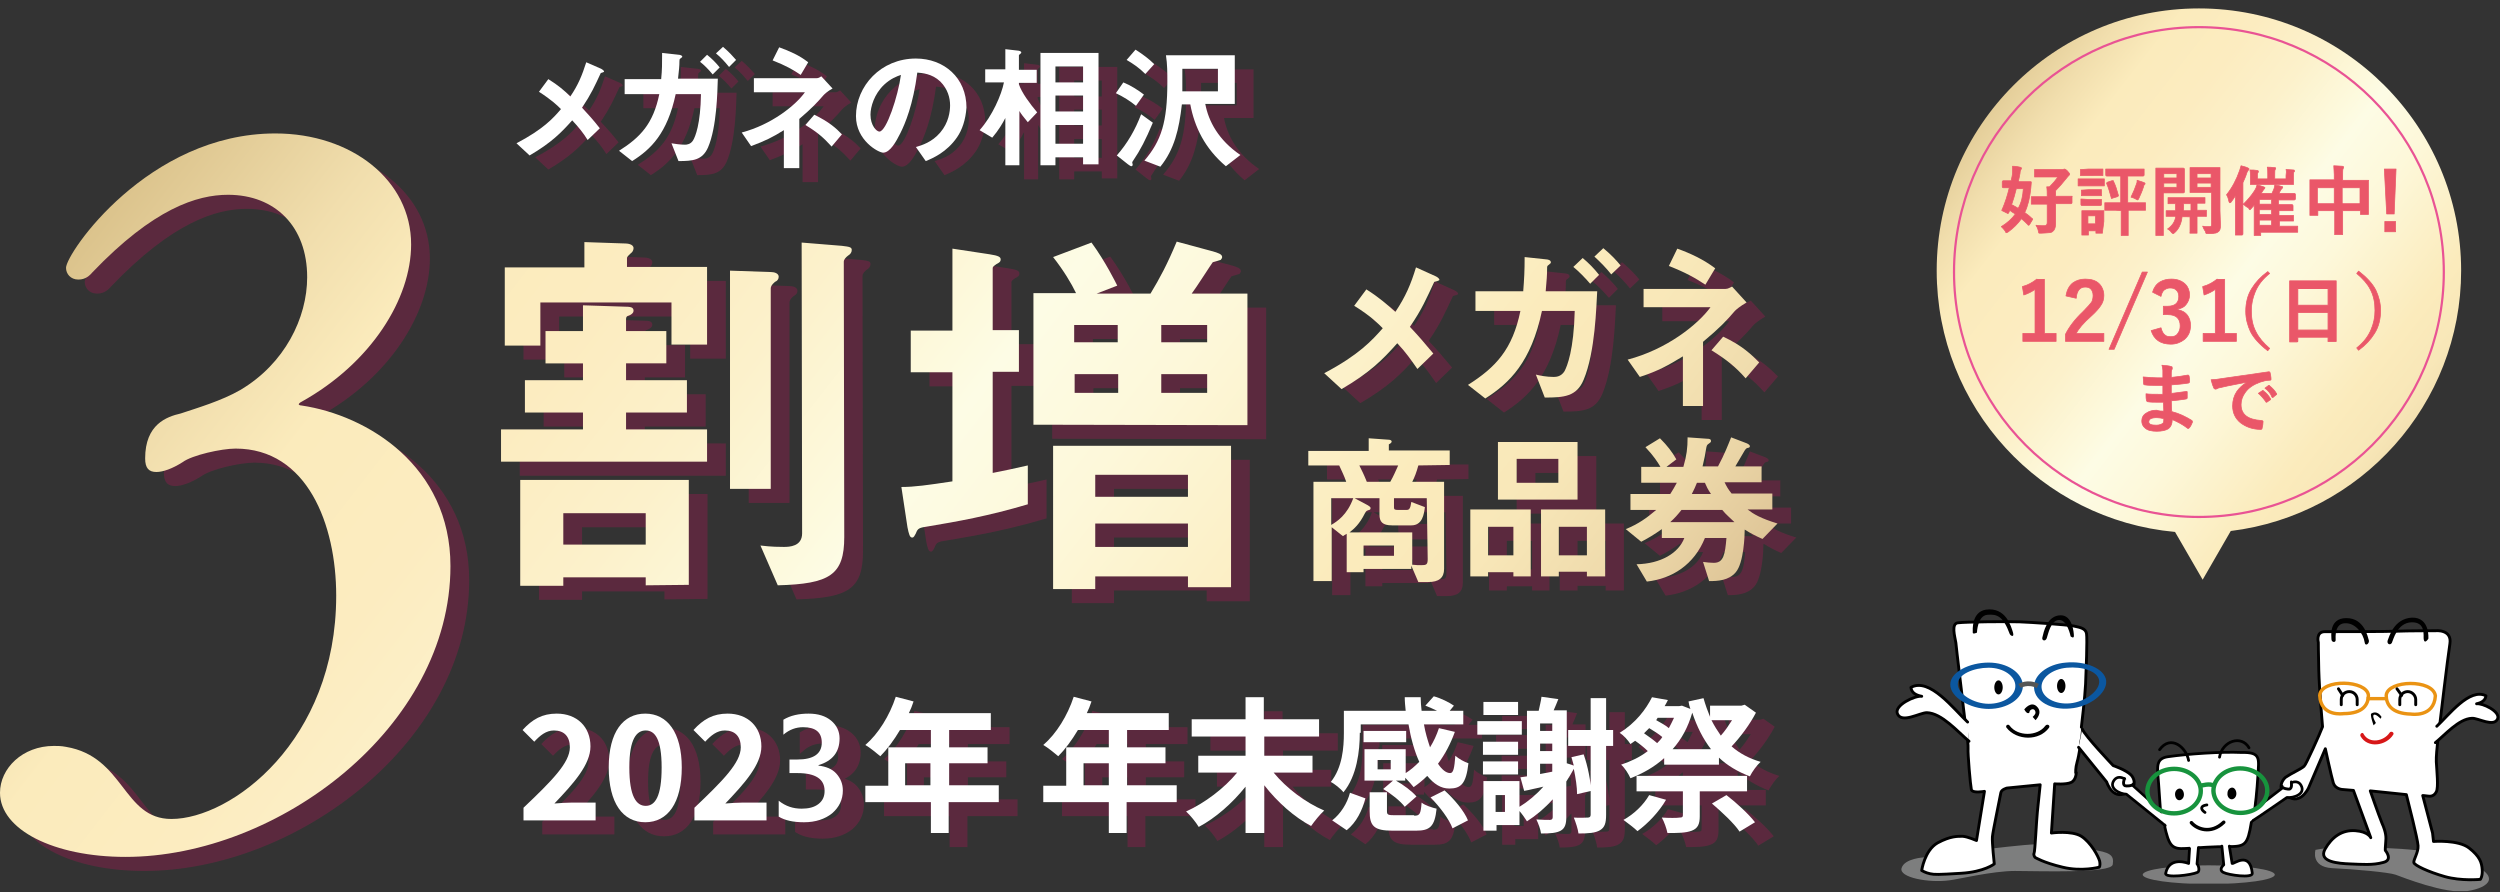 <?xml version="1.0" encoding="utf-8"?>
<!-- Generator: Adobe Illustrator 27.9.0, SVG Export Plug-In . SVG Version: 6.00 Build 0)  -->
<svg version="1.1" id="レイヤー_1" xmlns="http://www.w3.org/2000/svg" xmlns:xlink="http://www.w3.org/1999/xlink" x="0px"
	 y="0px" viewBox="0 0 533.9 190.6" style="enable-background:new 0 0 533.9 190.6;" xml:space="preserve">
<rect x="0" y="0" width="533.9" height="190.6" fill="#333333" stroke="none"/>
<style type="text/css">
	.st0{display:none;}
	.st1{display:inline;fill:url(#SVGID_1_);}
	.st2{opacity:0.5;}
	.st3{fill:#C8C9CA;}
	.st4{fill:url(#SVGID_00000016780731588681394910000001100294024629194921_);}
	.st5{fill:none;stroke:#E95394;stroke-width:0.475;stroke-miterlimit:10;}
	.st6{clip-path:url(#SVGID_00000130623078655856692900000018119002494621819531_);}
	.st7{clip-path:url(#SVGID_00000096029898639662695230000010390862472326971296_);fill:#C9CACA;}
	.st8{clip-path:url(#SVGID_00000183946280444268915690000012766716583980515477_);}
	.st9{clip-path:url(#SVGID_00000159464449955465428470000011154050893523286672_);fill:#C9CACA;}
	.st10{fill:#FFFFFF;}
	.st11{fill:none;stroke:#000000;stroke-width:0.598;stroke-linecap:round;stroke-linejoin:round;}
	.st12{fill:none;stroke:#000000;stroke-width:0.748;stroke-linecap:round;stroke-linejoin:round;}
	.st13{fill:none;stroke:#000000;stroke-width:0.601;stroke-linecap:round;stroke-linejoin:round;}
	.st14{fill:none;stroke:#000000;stroke-width:0.618;stroke-linecap:round;stroke-linejoin:round;stroke-miterlimit:1;}
	.st15{fill:#0B57A0;}
	.st16{fill:none;stroke:#555555;stroke-width:1.004;stroke-miterlimit:1;}
	.st17{fill:none;stroke:#000000;stroke-width:0.619;stroke-linecap:round;stroke-linejoin:round;stroke-miterlimit:1;}
	.st18{fill:none;stroke:#EA9313;stroke-width:0.732;stroke-miterlimit:1;}
	.st19{fill:#D71718;}
	.st20{fill:none;stroke:#000000;stroke-width:0.626;stroke-linecap:round;stroke-linejoin:round;}
	.st21{fill:none;stroke:#000000;stroke-width:0.583;stroke-linecap:round;stroke-linejoin:round;}
	.st22{fill:none;stroke:#17933D;stroke-width:0.94;stroke-linecap:round;stroke-linejoin:round;}
	.st23{fill:#EA5769;stroke:#EA5769;stroke-width:0.155;stroke-linejoin:round;}
	.st24{display:inline;}
	.st25{fill:#EA5769;}
	.st26{opacity:0.25;}
	.st27{fill:#D40D5E;}
	.st28{fill:#D40D5E;stroke:#D40D5E;stroke-miterlimit:10;}
	.st29{fill:url(#SVGID_00000032649661743928257200000009511494801048821936_);}
	.st30{fill:url(#SVGID_00000140004684164699010550000003453170829187773835_);}
	.st31{fill:url(#SVGID_00000072968865385773361690000006061891788088210833_);}
	.st32{fill:url(#SVGID_00000119115356929400642710000010824952171674370474_);}
	.st33{fill:url(#SVGID_00000076604190435860731600000010969986871177750156_);}
	.st34{fill:url(#SVGID_00000048494027753543582280000000138433533098379702_);}
	.st35{fill:url(#SVGID_00000054241433382480762110000013764352247943933344_);}
	.st36{fill:url(#SVGID_00000077312621250267223770000005583033503020746932_);}
	.st37{fill:url(#SVGID_00000031188470886614183180000000644546914407245697_);}
	.st38{fill:#EA5769;stroke:#EA5769;stroke-width:0.226;stroke-linejoin:round;}
</style>
<g id="レイヤー_2_00000049196458994648224740000015963366922350547894_" class="st0">
	
		<linearGradient id="SVGID_1_" gradientUnits="userSpaceOnUse" x1="274.75" y1="-369.442" x2="274.75" y2="-179.999" gradientTransform="matrix(1 0 0 -1 0 -188.348)">
		<stop  offset="0" style="stop-color:#EF8A8C"/>
		<stop  offset="1" style="stop-color:#E94C64"/>
	</linearGradient>
	<rect x="-33.6" y="-29" class="st1" width="616.7" height="246.5"/>
</g>
<g class="st2">
	<g>
		<path class="st3" d="M410.9,183.1c0,0-4.2,0.2-4.8,2.3c-0.6,2,5.8,3.2,10.2,2.6c1.8-0.2,9.2-2,14-2c4.9,0,20.7,0.6,20.9-1.4
			c0.3-2-0.5-2.6-4.8-3.2c-4.3-0.6-5.9-1.4-11.5-1.1C429.3,180.5,410.9,183.1,410.9,183.1z"/>
	</g>
</g>
<linearGradient id="SVGID_00000046306183552475895420000017468297324018211978_" gradientUnits="userSpaceOnUse" x1="404.483" y1="-195.502" x2="539.347" y2="-300.442" gradientTransform="matrix(1 0 0 -1 0 -188.348)">
	<stop  offset="6.593410e-02" style="stop-color:#CEB379"/>
	<stop  offset="0.104" style="stop-color:#D8BF87"/>
	<stop  offset="0.21" style="stop-color:#F1DEAD"/>
	<stop  offset="0.267" style="stop-color:#FBEBBC"/>
	<stop  offset="0.347" style="stop-color:#FCECC0"/>
	<stop  offset="0.426" style="stop-color:#FCF1CB"/>
	<stop  offset="0.504" style="stop-color:#FDFADE"/>
	<stop  offset="0.527" style="stop-color:#FDFCE5"/>
	<stop  offset="0.6" style="stop-color:#FDF8DA"/>
	<stop  offset="0.729" style="stop-color:#FBEBBC"/>
	<stop  offset="0.731" style="stop-color:#FBEBBC"/>
	<stop  offset="0.784" style="stop-color:#F8E7B8"/>
	<stop  offset="0.837" style="stop-color:#EFDBAC"/>
	<stop  offset="0.889" style="stop-color:#E0C799"/>
	<stop  offset="0.941" style="stop-color:#CBAD80"/>
	<stop  offset="0.984" style="stop-color:#B69268"/>
</linearGradient>
<path style="fill:url(#SVGID_00000046306183552475895420000017468297324018211978_);" d="M525.6,57.8c0-30.9-25.1-56-56-56
	s-56,25.1-56,56c0,29.2,22.3,53.2,50.9,55.8l5.9,10.2l6-10.4C504.1,110,525.6,86.4,525.6,57.8z"/>
<circle class="st5" cx="469.6" cy="58.1" r="52.3"/>
<g class="st2">
	<g>
		<g>
			<g>
				<g>
					<g>
						<g>
							<g>
								<g>
									<g>
										<g>
											<defs>
												<rect id="SVGID_00000089533687084371980270000004495001534576364962_" x="457.6" y="184.8" width="28.2" height="3.9"/>
											</defs>
											<clipPath id="SVGID_00000066489244056543159290000003528111975736216464_">
												<use xlink:href="#SVGID_00000089533687084371980270000004495001534576364962_"  style="overflow:visible;"/>
											</clipPath>
											<g style="clip-path:url(#SVGID_00000066489244056543159290000003528111975736216464_);">
												<g>
													<g>
														<g>
															<g>
																<g>
																	<g>
																		<g>
																			<g>
																				<g>
																					<g>
																						<defs>
																							
																								<rect id="SVGID_00000011726811723439567640000012624009639822442676_" x="457.6" y="184.8" width="28.2" height="3.9"/>
																						</defs>
																						<clipPath id="SVGID_00000107589155125698611970000001519294492029607060_">
																							<use xlink:href="#SVGID_00000011726811723439567640000012624009639822442676_"  style="overflow:visible;"/>
																						</clipPath>
																						<path style="clip-path:url(#SVGID_00000107589155125698611970000001519294492029607060_);fill:#C9CACA;" d="
																							M485.8,186.8c0,1.1-6.3,2-14.1,2c-7.8,0-14.1-0.9-14.1-2s6.3-2,14.1-2S485.8,185.7,485.8,186.8"/>
																					</g>
																				</g>
																			</g>
																		</g>
																	</g>
																</g>
															</g>
														</g>
													</g>
												</g>
											</g>
										</g>
									</g>
								</g>
							</g>
						</g>
					</g>
				</g>
			</g>
		</g>
	</g>
</g>
<g class="st2">
	<g>
		<g>
			<g>
				<g>
					<g>
						<g>
							<g>
								<g>
									<g>
										<g>
											<defs>
												<rect id="SVGID_00000052813763563722848820000004883978411026145422_" x="494.4" y="180.6" width="37.2" height="9.7"/>
											</defs>
											<clipPath id="SVGID_00000126325379048004144140000016875784634007634059_">
												<use xlink:href="#SVGID_00000052813763563722848820000004883978411026145422_"  style="overflow:visible;"/>
											</clipPath>
											<g style="clip-path:url(#SVGID_00000126325379048004144140000016875784634007634059_);">
												<g>
													<g>
														<g>
															<g>
																<g>
																	<g>
																		<g>
																			<g>
																				<g>
																					<g>
																						<defs>
																							
																								<rect id="SVGID_00000170967621103643829830000002806478022788924552_" x="494.4" y="180.6" width="37.2" height="9.7"/>
																						</defs>
																						<clipPath id="SVGID_00000176731815134273880210000011549404500959343777_">
																							<use xlink:href="#SVGID_00000170967621103643829830000002806478022788924552_"  style="overflow:visible;"/>
																						</clipPath>
																						<path style="clip-path:url(#SVGID_00000176731815134273880210000011549404500959343777_);fill:#C9CACA;" d="
																							M494.5,181.5c0,0-1.1,3.6,3.5,3.9c4.6,0.2,12.3,0.9,13.6,1.4c1.4,0.5,10.6,4.2,15.3,3.5
																							c4.6-0.7,7.9-3.2-0.7-6.5c-8.6-3.2-19.7-2.5-22.7-3C500.6,180.3,494.5,181.5,494.5,181.5"/>
																					</g>
																				</g>
																			</g>
																		</g>
																	</g>
																</g>
															</g>
														</g>
													</g>
												</g>
											</g>
										</g>
									</g>
								</g>
							</g>
						</g>
					</g>
				</g>
			</g>
		</g>
	</g>
</g>
<path class="st10" d="M478.7,160.7c-4.3-0.2-11.5,0.3-15.7,0.9c-2.9,0.4-2.2,2.6-2,5.9c0.2,2.4,0.3,5,0.6,7.9c0,0.3-0.1,0.3,0.1,0.4
	c0.1,0.1,0.7,1.2,1.8,4.1c0.4,1.1,1.8,1.2,2.5,1.3c3.2,0.2,7.6-0.5,10.5-0.4c3.7,0.1,4-2.5,4.4-5.2c0.5-3.2,1-6.6,1.2-9.9
	C482.4,162,482.9,160.6,478.7,160.7"/>
<path class="st11" d="M478.7,160.7c-4.3-0.2-11.5,0.3-15.7,0.9c-2.9,0.4-2.2,2.6-2,5.9c0.2,2.4,0.3,5,0.6,7.9c0,0.1,0.6,0.5,0.6,0.7
	c1,4.6,1.6,5.3,4.6,5.1c3.2-0.2,6-0.4,9-0.4c3.7,0,4.2-0.3,5-5.2c0-0.1,0.3-0.4,0.4-0.5c0.5-3.2,0.8-6.2,1-9.5
	C482.4,162,482.9,160.6,478.7,160.7z"/>
<path class="st10" d="M467.7,180.6l-0.3,3.8c0,0-4.1-1.7-4.9,2.1c-0.2,1.1,5.5,0.4,6.8-0.2c0.5-0.2,0.3-1.4-0.1-1.8l0.4-3.9"/>
<path class="st11" d="M467.6,181.2l-0.2,3.2c0,0-4.1-1.7-4.9,2.1c-0.2,1.1,5.5,0.4,6.8-0.2c0.5-0.2,0.3-1.4-0.1-1.8l0.3-3.5"/>
<path class="st10" d="M474.5,180.4l0.4,4.3c0,0-1.2,1-0.1,1.6s6.3,1.3,6.2,0.2c-0.5-4.9-4-1.9-4.3-2.1l-0.7-4.3"/>
<path class="st11" d="M474.5,180.7l0.4,4c0,0-1.2,1-0.1,1.6s6.3,1.3,6.2,0.2c-0.5-4.9-4-1.9-4.3-2.1l-0.6-3.7"/>
<path class="st12" d="M468,175.7c1.1,1.3,4.1,2.6,6.9-0.1"/>
<path class="st11" d="M461.2,160.1c2.4-3.3,5.7-0.5,6.2,2.3"/>
<path class="st11" d="M474,161.7c0.6-3.5,4.7-4.8,6.3-2"/>
<path class="st13" d="M471.3,171.9c0,0-1,0.1-1.1,0.6s0.7,1,0.7,1"/>
<path d="M466.4,169.7c0,0.7-0.5,1.2-1,1.2s-0.9-0.6-0.9-1.3s0.5-1.2,1-1.2S466.4,169,466.4,169.7"/>
<path d="M477.6,169.5c0,0.7-0.5,1.2-1,1.2s-1-0.6-0.9-1.3c0-0.7,0.5-1.2,1-1.2S477.6,168.8,477.6,169.5"/>
<path class="st10" d="M443.4,165c0,0,0,1.6-1.1,2.1s-3.5,0.3-3.5,0.3l-0.7,10.5c0,0,4.3-0.6,6.4,0.7c2,1.3,3.6,4.2,3.9,5.3
	c0.2,1.1-0.1,1.3-0.1,1.3s-3.7,1-7.8,0c-4.2-1-5.9-2.1-5.9-2.1s-0.4-0.5-0.2-0.9c0.2-0.4,0.5-6.9,0.7-8.8c0.2-1.8,0.6-5.8,0.6-5.8
	l-7.1,0.7c0,0-1.2,0.3-1.3,1c-0.1,0.7-1.7,8.2-1.8,9.4c-0.1,1.2,0.4,5.8,0.4,5.8s-2.1,1.7-7.1,2s-5.6,0.3-6.6,0.1s-1.8-0.7-1.8-0.7
	s0.6-4.3,3.4-5.9c2.8-1.5,4.3-1.4,5.4-1.4c1.1,0.1,2.9,0.9,2.9,0.9l1.7-10.5c0,0-2.6,0.5-2.8-0.4c-0.2-0.9-0.8-7.7-0.7-8.8
	c0.1-1.1-0.8-6.6-1-8.7c-0.2-2.1-1.5-12.5-1.6-13.8c-0.2-1.3-1.1-4.2,0.5-4.3c1.5-0.2,10.5-0.3,13.1-0.2s10.1,0.6,11.6,0.9
	c1.4,0.3,2.5,0.5,2.7,1.6c0.2,1.2-0.1,8.3-0.2,10.8s-0.9,9.2-0.9,9.2"/>
<path class="st14" d="M443.4,165c0,0,0,1.6-1.1,2.1s-3.5,0.3-3.5,0.3l-0.7,10.5c0,0,4.3-0.6,6.4,0.7c2,1.3,3.6,4.2,3.9,5.3
	c0.2,1.1-0.1,1.3-0.1,1.3s-3.7,1-7.8,0c-4.2-1-5.9-2.1-5.9-2.1s-0.4-0.5-0.2-0.9c0.2-0.4,0.5-6.9,0.7-8.8c0.2-1.8,0.6-5.8,0.6-5.8
	l-7.1,0.7c0,0-1.2,0.3-1.3,1c-0.1,0.7-1.7,8.2-1.8,9.4c-0.1,1.2,0.4,5.8,0.4,5.8s-2.1,1.7-7.1,2s-5.6,0.3-6.6,0.1s-1.8-0.7-1.8-0.7
	s0.6-4.3,3.4-5.9c2.8-1.5,4.3-1.4,5.4-1.4c1.1,0.1,2.9,0.9,2.9,0.9l1.7-10.5c0,0-2.6,0.5-2.8-0.4c-0.2-0.9-0.8-7.7-0.7-8.8
	c0.1-1.1-0.8-6.6-1-8.7c-0.2-2.1-1.5-12.5-1.6-13.8c-0.2-1.3-1.1-4.2,0.5-4.3c1.5-0.2,10.5-0.3,13.1-0.2s10.1,0.6,11.6,0.9
	c1.4,0.3,2.5,0.5,2.7,1.6c0.2,1.2-0.1,8.3-0.2,10.8s-0.9,9.2-0.9,9.2"/>
<path d="M436.2,136c-0.3,0.8,0.6,1.1,0.9,0.3s0.8-3.8,2.6-3.9c1.8-0.1,2.5,3.5,2.5,3.5s0.7,0.6,0.7-0.1c0-0.7-0.3-4.4-2.8-4.4
	C437.1,131.4,436.4,135.2,436.2,136"/>
<path d="M421.3,135c-0.1,0.6,0.9,0.1,0.9,0.1s0.1-3.6,2.2-3.8s3.4,0.3,4.8,4.1c0.2,0.4,1,0.8,0.7-0.3c-0.4-1.3-1.5-5.5-5.8-4.9
	C421,130.7,421.3,134.6,421.3,135"/>
<path class="st15" d="M432,146.5c0,2.7-3.3,4.9-7.3,4.9s-8.2-2.5-8.2-5.2s4.1-4.7,8.2-4.7C428.7,141.5,432,143.7,432,146.5
	 M424.7,142.6c-3.2,0-6.6,1.4-6.6,3.5s3.4,4.2,6.6,4.2s5.7-1.7,5.7-3.8C430.4,144.4,427.9,142.6,424.7,142.6"/>
<path class="st15" d="M441.2,141.5c4-0.4,8.3,1.2,8.6,3.9c0.2,2.7-3.6,5.6-7.7,5.9c-4,0.4-7.5-1.5-7.7-4.3
	C434.1,144.3,437.2,141.8,441.2,141.5 M436,146.9c0.2,2.1,2.9,3.6,6.1,3.3s6.4-2.7,6.2-4.8c-0.2-2.1-3.7-3.1-6.9-2.8
	C438.2,142.9,435.8,144.8,436,146.9"/>
<path class="st15" d="M431.3,146.5c0,0,1.7-1.1,3.9,0"/>
<path class="st16" d="M431.3,146.5c0,0,1.7-1.1,3.9,0"/>
<path d="M428.5,155.4c2.2,2.8,7,2.9,9.1,0c0.3-0.5-0.4-0.9-0.8-0.4c-1.7,2.3-5.9,2.3-7.6,0C428.9,154.5,428.2,154.9,428.5,155.4"/>
<path d="M427.7,146.8c0,0.8-0.4,1.5-0.9,1.5s-0.9-0.7-0.9-1.5s0.4-1.5,0.9-1.5C427.3,145.3,427.7,146,427.7,146.8"/>
<path d="M441.1,146.5c0,0.8-0.4,1.5-0.9,1.5s-0.9-0.7-0.9-1.5s0.4-1.5,0.9-1.5S441.1,145.7,441.1,146.5"/>
<path d="M434.7,153.8l-0.6-0.7c0,0,0.6-0.5,0.6-0.9c0-0.5-0.4-1-1-0.6c-0.5,0.4-0.1,0.7-0.6,0.7c-0.4,0-0.8-0.8-0.8-0.8
	s1.5-2,2.8-0.5C436.3,152.3,434.7,153.8,434.7,153.8"/>
<path class="st14" d="M444.5,157.8c0,0-0.5,3.6-0.9,4.9c-0.4,1.4-0.3,2.3-0.3,2.3"/>
<path class="st10" d="M420.2,154.2c-2.9-2.7-8.1-9.6-12.1-7.4c0.1,1.2,1.2,1.7,2.3,1.9c-1.4-0.2-5.9,1.9-5.2,3.7
	c0.9,2.2,4.8-0.2,6.3-0.2c3.2,0.1,6.6,4.1,9,6.1"/>
<path class="st14" d="M420.2,154.2c-2.9-2.7-8.1-9.6-12.1-7.4c0.1,1.2,1.2,1.7,2.3,1.9c-1.4-0.2-5.9,1.9-5.2,3.7
	c0.9,2.2,4.8-0.2,6.3-0.2c3.2,0.1,6.6,4.1,9,6.1"/>
<path class="st10" d="M496,155.2c0,0-0.7-8-0.8-12c-0.1-4-0.1-6-0.1-6s-0.6-2.3,1.4-2.3c2.1,0,13.2,0,15.4-0.1
	c2.1-0.1,8.2-0.1,8.2-0.1s3.6-0.4,3.1,2.8s-2.1,16.7-2.1,16.7s-0.9,6.5-0.8,8.5c0.1,1.9,0.5,5.5,0,6.4c-0.5,1-1.3,1-1.9,0.9
	c-0.6-0.1-1-0.1-1-0.1l2.1,8l0.2,1.8c0,0,5.3-0.4,7.6,1.4c2.3,1.8,2.7,3.1,2.8,4.6s-0.4,2.1-0.4,2.1s-4.1,0.4-7.6-0.6
	s-6.5-2.4-6.6-3s1-2.2,0.9-3.6c-0.1-1.5-2.1-9.3-2.1-9.3l-0.4-1.6l-7.7-0.8c0,0,1.7,4.9,2.5,6.9c0.9,2,0.9,3.1,0.8,4
	s-0.1,1.8-0.1,1.8s1.8,2.1-0.5,2.6c-2.2,0.6-4.5,0.4-7,0.3c-2.5-0.1-6.8-0.4-5.4-3.1c1.5-2.7,3.7-4.2,6.5-4s3.3,1.5,3.3,1.5
	l-3.7-10.1l-2.4-0.2c0,0-1.5-0.1-1.9-1.4c-0.4-1.3-1.7-7.3-1.7-7.3l-3.6,8.4c0,0-2,4.3-5.1,1.2c-1.5-1.4-0.4-3,0.2-3.5
	c1.3-0.9,3.4-1.8,4-2.4C492.4,163.4,495.5,156.6,496,155.2"/>
<path class="st17" d="M496,155.2c0,0-0.7-8-0.8-12c-0.1-4-0.1-6-0.1-6s-0.6-2.3,1.4-2.3c2.1,0,13.2,0,15.4-0.1
	c2.1-0.1,8.2-0.1,8.2-0.1s3.6-0.4,3.1,2.8s-2.1,16.7-2.1,16.7s-0.9,6.5-0.8,8.5c0.1,1.9,0.5,5.5,0,6.4c-0.5,1-1.3,1-1.9,0.9
	c-0.6-0.1-1-0.1-1-0.1l2.1,8l0.2,1.8c0,0,5.3-0.4,7.6,1.4c2.3,1.8,2.7,3.1,2.8,4.6s-0.4,2.1-0.4,2.1s-4.1,0.4-7.6-0.6
	s-6.5-2.4-6.6-3s1-2.2,0.9-3.6c-0.1-1.5-2.1-9.3-2.1-9.3l-0.4-1.6l-7.7-0.8c0,0,1.7,4.9,2.5,6.9c0.9,2,0.9,3.1,0.8,4
	s-0.1,1.8-0.1,1.8s1.8,2.1-0.5,2.6c-2.2,0.6-4.5,0.4-7,0.3c-2.5-0.1-6.8-0.4-5.4-3.1c1.5-2.7,3.7-4.2,6.5-4s3.3,1.5,3.3,1.5
	l-3.7-10.1l-2.4-0.2c0,0-1.5-0.1-1.9-1.4c-0.4-1.3-1.7-7.3-1.7-7.3l-3.6,8.4c0,0-2,4.3-5.1,1.2c-1.5-1.4-0.4-3,0.2-3.5
	c1.3-0.9,3.4-1.8,4-2.4C492.4,163.4,495.5,156.6,496,155.2z"/>
<path d="M497.9,136.5c0,0.7,0.9,0.8,0.9,0.2s-0.3-3.7,2.2-3.6c2,0,3.7,2.1,4,4.1c0.1,0.9,1,0.3,0.9-0.4c-0.2-0.6-0.9-4.8-4.8-4.8
	C497.3,132,497.9,135.9,497.9,136.5"/>
<path d="M509.9,136.8c-0.2,0.7,0.5,1.1,0.9,0.5c0.3-0.6,1.1-4.3,4.2-4.4c3.1-0.1,2.5,2.9,2.6,3.6c0.2,1.2,1-0.1,1-0.1
	s0.4-4.6-3.5-4.5C511.2,132.1,510.2,136.1,509.9,136.8"/>
<path class="st18" d="M505.8,148.5c0,1.9-1.1,3.9-5.3,3.9c0,0-4.9,0.8-5.1-3.9C495.7,144.9,505.5,145.2,505.8,148.5z"/>
<path class="st18" d="M509.6,148.5c0,1.9,1.1,3.9,5.3,4c0,0,4.9,0.8,5.2-3.9C519.6,145,509.9,145.2,509.6,148.5z"/>
<line class="st18" x1="505.4" y1="149.2" x2="509.9" y2="149.2"/>
<path class="st19" d="M504.1,157.2c1.5,2.7,5.5,2.1,7-0.3c0.3-0.5-0.5-0.9-0.8-0.4c-1.2,1.8-4.3,2.4-5.5,0.3
	C504.6,156.2,503.9,156.7,504.1,157.2"/>
<path class="st20" d="M500,150.5v-1.1c0-1,0.8-1.7,1.7-1.7c1,0,1.7,0.8,1.7,1.7v1.1"/>
<line class="st20" x1="499.4" y1="147.1" x2="500.3" y2="148.5"/>
<path class="st20" d="M512.5,150.5v-1.1c0-1,0.8-1.7,1.7-1.7s1.7,0.8,1.7,1.7v1.1"/>
<line class="st20" x1="511.9" y1="147.1" x2="512.9" y2="148.5"/>
<path d="M506.9,154.9c0,0-0.8-2.2-0.5-2.5c0.3-0.2,1.3-0.7,2.2,0.7l-0.2,0.4c0,0-1.1-1.2-1.5-0.8c-0.3,0.4,0.5,1.7,0.5,1.7
	L506.9,154.9z"/>
<path class="st10" d="M520.4,155.1c2.5-2.3,7-8.3,10.5-6.5c-0.1,1-1,1.5-2,1.7c1.2-0.2,5.1,1.6,4.5,3.2c-0.8,1.9-4.2-0.2-5.5-0.1
	c-2.8,0.1-5.8,3.6-7.8,5.2"/>
<path class="st17" d="M520.4,155.1c2.5-2.3,7-8.3,10.5-6.5c-0.1,1-1,1.5-2,1.7c1.2-0.2,5.1,1.6,4.5,3.2c-0.8,1.9-4.2-0.2-5.5-0.1
	c-2.8,0.1-5.8,3.6-7.8,5.2"/>
<path class="st10" d="M462.5,173.9c-0.2-0.4-7-6.4-7-6.4s-2.3-2.5-3.6-0.8c-1.3,1.8,1.3,3,2.6,3c0,0,7.6,6.4,8,6.7"/>
<path class="st10" d="M443.9,159.6l6,7.4c0,0,1.4,4.5,4.9,1.9c1.6-1.2,0.9-2.8,0.3-3.4c-1.1-1.1-3.8-2-3.8-2s-6.1-6.4-6.6-7.8"/>
<path class="st17" d="M443.9,159.6l6,7.4c0,0,1.4,4.5,4.9,1.9c1.6-1.2,0.9-2.8,0.3-3.4c-1.1-1.1-3.8-2-3.8-2s-6.1-6.4-6.6-7.8"/>
<path class="st10" d="M461.6,173.4c-0.2-0.4-6.5-6-6.5-6s-2.3-2.5-3.6-0.8c-1.3,1.8,1.3,3,2.6,3c0,0,7.9,6.4,8.3,6.7"/>
<path class="st21" d="M461.6,173.4c-0.2-0.4-6.5-6-6.5-6s-2.3-2.5-3.6-0.8c-1.3,1.8,1.3,3,2.6,3c0,0,7.9,6.4,8.3,6.7"/>
<path class="st10" d="M453.7,166.3c0,0-0.5,1.2,0.1,1.5c0.2,0.1,1.6,0.1,1.8-0.4"/>
<path class="st17" d="M453.7,166.3c0,0-0.5,1.2,0.1,1.5c0.2,0.1,1.6,0.1,1.8-0.4"/>
<path class="st10" d="M454,165.7l0.1,1.6l1.3-0.1C455.3,167.2,455.6,166.8,454,165.7"/>
<path class="st10" d="M480.9,173.2c0.3-0.2,6.6-5.1,6.6-5.1s2.6-2.1,3.6-0.3c1.1,1.9-1.7,2.8-3,2.6c0,0-7.2,4.7-7.6,5"/>
<path class="st10" d="M481.5,172.8c0.3-0.2,6.3-4.8,6.3-4.8s2.6-2.1,3.6-0.3c1.1,1.9-1.7,2.8-3,2.6c0,0-6.8,4.7-7.2,4.9"/>
<path class="st21" d="M481.5,172.8c0.3-0.2,6.3-4.8,6.3-4.8s2.6-2.1,3.6-0.3c1.1,1.9-1.7,2.8-3,2.6c0,0-6.8,4.7-7.2,4.9"/>
<path class="st10" d="M489.3,167c0,0,0.3,1.2-0.3,1.5c-0.3,0.1-1.6-0.1-1.7-0.6"/>
<path class="st17" d="M489.3,167c0,0,0.3,1.2-0.3,1.5c-0.3,0.1-1.6-0.1-1.7-0.6"/>
<path class="st10" d="M489.1,166.6l-0.1,1l-1.3,0.2C487.7,167.8,487.9,167,489.1,166.6"/>
<path class="st22" d="M470,167.8c0,0,2.1-0.6,2.7,0"/>
<path class="st22" d="M484.2,168.8c0,2.6-2.5,4.8-5.7,4.8s-5.7-2.1-5.8-4.7c0-2.6,2.5-4.8,5.7-4.8
	C481.6,164.1,484.2,166.2,484.2,168.8z"/>
<path class="st22" d="M470,168.9c0,2.6-2.5,4.8-5.7,4.8s-5.7-2.1-5.7-4.7c0-2.6,2.5-4.8,5.7-4.8C467.4,164.2,470,166.3,470,168.9z"
	/>
<g>
	<g>
		<path class="st23" d="M429.8,35.5c0.6,0,1.2,0.1,1.6,0.2c0.2,0.1,0.3,0.1,0.3,0.2s0,0.2-0.1,0.3s-0.2,0.4-0.2,0.8
			c0,0.1-0.1,0.4-0.2,1c-0.1,0.3-0.1,0.6-0.2,0.8h0.8h1.8c0.1,0,0.2,0,0.2,0.1c0,0,0,0,0,0.1c0,0.4-0.1,0.8-0.1,1.2
			c-0.2,2-0.6,3.7-1.3,5.2c0.6,0.4,1.1,0.8,1.6,1.3c0.1,0,0.1,0.1,0.1,0.1s0,0.1-0.1,0.2l-0.6,1c-0.1,0.1-0.1,0.1-0.2,0.1
			c0,0-0.1,0-0.1-0.1c-0.4-0.4-0.9-0.9-1.4-1.3c-0.8,1.1-1.7,2-2.8,2.8c-0.2,0.1-0.3,0.2-0.4,0.2s-0.2-0.1-0.3-0.4
			c-0.2-0.3-0.5-0.6-0.8-0.9c1.3-0.8,2.3-1.7,3-2.7c-0.4-0.2-0.8-0.5-1.2-0.8l-0.2,0.5c-0.1,0.1-0.1,0.2-0.2,0.2c0,0-0.1,0-0.2-0.1
			l-0.8-0.4c-0.2-0.1-0.3-0.1-0.3-0.2c0,0,0-0.1,0.1-0.2c0.6-1.4,1.1-2.9,1.5-4.6c-0.4,0-0.7,0-1,0c-0.2,0-0.3,0-0.3,0
			c-0.1,0-0.2-0.1-0.2-0.2v-1.1c0-0.1,0.1-0.2,0.2-0.2h1.7c0.1-0.6,0.3-1.2,0.3-1.8C429.8,36.6,429.8,36.1,429.8,35.5z M432.1,40.3
			h-1.5c-0.3,1.2-0.6,2.3-1,3.4c0.5,0.3,1,0.5,1.4,0.8C431.7,43.3,432,41.9,432.1,40.3z M436.1,43.6H434c-0.1,0-0.2,0-0.2,0v-0.1
			v-1.3c0-0.1,0-0.1,0-0.2c0,0,0.1,0,0.2,0h2.1h1.1c0-0.8,0-1.5-0.1-2.1h0.6c0.7-0.7,1.3-1.4,1.8-2.1h-2.9h-2c-0.1,0-0.1,0-0.1,0
			s0-0.1,0-0.2v-1.2c0-0.1,0-0.1,0-0.2h0.1h2h3.7c0.1,0,0.2,0,0.3,0c0.1,0,0.2-0.1,0.2-0.1c0.2,0,0.4,0.1,0.7,0.4
			c0.3,0.3,0.5,0.6,0.5,0.7s-0.1,0.2-0.2,0.3s-0.3,0.3-0.6,0.7c-0.7,0.9-1.5,1.8-2.2,2.5c0,0.1,0,0.4,0,0.9v0.3h1.2h2.1
			c0.1,0,0.1,0,0.2,0s0,0.1,0,0.1v1.3c0,0.1-0.1,0.2-0.2,0.2h-2.1H439v1.8v2.4c0,0.8-0.2,1.4-0.6,1.7c-0.2,0.2-0.5,0.3-0.9,0.3
			c-0.3,0-0.9,0.1-1.6,0.1c-0.1,0-0.2,0-0.2,0c-0.2,0-0.3,0-0.3-0.1c0,0-0.1-0.2-0.1-0.4c-0.1-0.5-0.3-0.9-0.5-1.2
			c0.6,0.1,1.2,0.1,1.8,0.1c0.4,0,0.6-0.2,0.6-0.7v-3.9H436.1L436.1,43.6z"/>
		<path class="st23" d="M445.6,38.2h1.9h1.7c0.1,0,0.1,0,0.2,0v0.1v1.2c0,0.1,0,0.1,0,0.2h-0.1h-1.7h-1.9H444c-0.1,0-0.1,0-0.2,0
			c0,0,0-0.1,0-0.2v-1.2c0-0.1,0-0.1,0-0.1s0.1,0,0.2,0H445.6z M449,49.6c0,0.1,0,0.1,0,0.2h-0.1h-1.2c-0.1,0-0.1,0-0.1,0v-0.1v-0.4
			H446V50c0,0.1,0,0.1,0,0.2h-0.1h-1.1c-0.1,0-0.2,0-0.2,0v-0.1v-2.4v-1v-1.5c0-0.1,0-0.1,0-0.2c0,0,0.1,0,0.2,0h1.5h1.3h1.5
			c0.1,0,0.1,0,0.2,0s0,0.1,0,0.1v1.2v1L449,49.6z M446,36.1h1.4h1.5c0.1,0,0.2,0,0.2,0v0.1v1.1c0,0.1,0,0.1,0,0.2c0,0-0.1,0-0.2,0
			h-1.5H446h-1.5c-0.1,0-0.1,0-0.2,0v-0.1v-1.1c0-0.1,0-0.1,0-0.1s0.1,0,0.2,0L446,36.1z M446.1,40.5h1.2h1.4c0.1,0,0.1,0,0.1,0v0.1
			v1c0,0.1,0,0.1,0,0.2h-0.1h-1.4h-1.2h-1.4c-0.1,0-0.1,0-0.2,0v-0.1v-1c0-0.1,0-0.1,0-0.1h0.1L446.1,40.5z M446.1,42.6h1.2h1.4
			c0.1,0,0.1,0,0.1,0v0.1v1c0,0.1-0.1,0.2-0.2,0.2h-1.4H446h-1.4c-0.1,0-0.2-0.1-0.2-0.2v-1c0-0.1,0-0.1,0-0.2h0.1L446.1,42.6z
			 M447.5,46.1h-1.6v1.7h1.6V46.1z M451.8,44.9h-2.1c-0.1,0-0.1,0-0.2,0v-0.1v-1.3c0-0.1,0-0.1,0-0.2h0.1h2.1h1.2v-5.7H452h-2.1
			c-0.1,0-0.2-0.1-0.2-0.2v-1.2c0-0.1,0-0.1,0-0.1h0.1h2.1h3.8h2.1c0.1,0,0.1,0,0.1,0v0.1v1.2c0,0.1-0.1,0.2-0.2,0.2h-2.1h-1.2v5.7
			h1.5h2.1c0.1,0,0.1,0,0.2,0v0.1v1.3c0,0.1,0,0.1,0,0.2h-0.1H456h-1.5v3.5v1.7c0,0.1,0,0.1,0,0.2h-0.1h-1.3c-0.1,0-0.1,0-0.1,0
			v-0.1v-1.7V45L451.8,44.9L451.8,44.9z M451.3,38.6c0.5,1,0.8,2,1.1,3.1c0,0.1,0,0.1,0,0.1c0,0.1-0.1,0.1-0.2,0.2l-1,0.3
			c-0.1,0-0.2,0.1-0.2,0.1s-0.1,0-0.1-0.1c-0.3-1.1-0.6-2.2-1-3.1c0-0.1,0-0.1,0-0.1c0-0.1,0.1-0.1,0.2-0.2l0.9-0.3
			c0.1,0,0.1,0,0.2,0C451.2,38.4,451.2,38.5,451.3,38.6z M455.1,42.1c0.5-1,0.9-2,1.2-2.9c0.1-0.2,0.1-0.5,0.1-0.7
			c0.7,0.2,1.2,0.4,1.5,0.5c0.1,0.1,0.2,0.1,0.2,0.2s0,0.1-0.1,0.2s-0.2,0.2-0.2,0.4c-0.3,1-0.7,1.8-1,2.5c-0.1,0.2-0.2,0.4-0.3,0.4
			c0,0-0.2-0.1-0.4-0.2C455.8,42.3,455.4,42.2,455.1,42.1z"/>
		<path class="st23" d="M464.7,35.9h1.6c0.1,0,0.2,0.1,0.2,0.2v1.5v1.9V41c0,0.1-0.1,0.2-0.2,0.2h-1.6H462v5.4v3.5
			c0,0.1,0,0.1,0,0.2h-0.1h-1.4c-0.1,0-0.1,0-0.1,0s0-0.1,0-0.2v-3.5v-7v-3.5c0-0.1,0-0.1,0-0.2h0.1h1.9H464.7z M464.9,37.1h-2.8V38
			h2.8V37.1z M464.9,40v-0.9h-2.8V40H464.9z M462.9,48.9c0.9-0.6,1.5-1.4,1.7-2.4v-0.3c-0.5,0-1,0-1.4,0c0,0-0.1,0-0.3,0
			c-0.1,0-0.1,0-0.1,0c-0.1,0-0.1,0-0.2,0v-0.1v-1c0-0.1,0-0.1,0-0.1s0.1,0,0.2,0h1.8c0-0.5,0-1,0-1.5c-0.4,0-0.8,0-1.1,0
			c-0.2,0-0.3,0-0.3,0c-0.1,0-0.1,0-0.2,0v-0.1v-1c0-0.1,0-0.1,0-0.2c0,0,0.1,0,0.2,0h2h3.5h2c0.1,0,0.1,0,0.2,0v0.1v1
			c0,0.1,0,0.1,0,0.1s-0.1,0-0.2,0c0,0-0.1,0-0.2,0c-0.4,0-0.8,0-1.3,0v1.5h1.8c0.1,0,0.1,0,0.2,0V45v1c0,0.1,0,0.1,0,0.2
			s-0.1,0-0.2,0h-1.8v1.6v1.8c0,0.1,0,0.1,0,0.2h-0.1h-1.2c-0.1,0-0.1,0-0.2,0s0-0.1,0-0.2v-1.8v-1.5H466c0,0.3-0.1,0.5-0.1,0.7
			c-0.2,1-0.7,2-1.5,2.7c-0.2,0.2-0.3,0.2-0.3,0.2c-0.1,0-0.2-0.1-0.4-0.3C463.6,49.4,463.3,49.1,462.9,48.9z M466.3,45h1.6v-1.5
			h-1.6C466.4,43.9,466.3,44.4,466.3,45z M470.4,48.3c0.4,0.1,0.8,0.1,1.2,0.1c0.3,0,0.5,0,0.6-0.1s0.1-0.2,0.1-0.5v-6.7h-2.6h-1.8
			c-0.1,0-0.2,0-0.2,0V41v-1.4v-2.2V36c0-0.1,0-0.1,0-0.2c0,0,0.1,0,0.2,0h1.8h2.4h1.8c0.1,0,0.1,0,0.2,0v0.1v2.2V45l0.1,3
			c0,0.4,0,0.7-0.1,1c-0.1,0.2-0.2,0.4-0.4,0.5c-0.2,0.2-0.5,0.3-0.8,0.3c-0.3,0.1-0.7,0.1-1.3,0.1c-0.3,0-0.4,0-0.5-0.1
			c0,0-0.1-0.2-0.1-0.4C470.7,49.1,470.6,48.7,470.4,48.3z M472.2,37.1h-3V38h3V37.1z M472.2,40v-0.9h-3V40H472.2z"/>
		<path class="st23" d="M478.6,35.4c0.7,0.2,1.2,0.3,1.5,0.5c0.2,0.1,0.2,0.1,0.2,0.2s-0.1,0.2-0.2,0.3s-0.2,0.3-0.3,0.6
			c-0.2,0.7-0.5,1.3-0.8,2v8.5V50c0,0.1-0.1,0.2-0.2,0.2h-1.3c-0.1,0-0.1,0-0.1,0v-0.1v-2.5v-3.8c0-0.9,0-1.5,0-2
			c-0.3,0.5-0.6,0.9-0.9,1.3c-0.1,0.2-0.2,0.2-0.3,0.2c-0.1,0-0.1-0.1-0.2-0.3c-0.1-0.6-0.3-1.1-0.5-1.4c1.2-1.5,2.1-3.2,2.8-5.2
			C478.4,36.1,478.5,35.7,478.6,35.4z M479.1,43.6c0.9-0.9,1.7-1.8,2.4-2.9c0.2-0.3,0.4-0.7,0.5-1.2c0.6,0.1,1.1,0.3,1.4,0.4
			c0.2,0.1,0.3,0.1,0.3,0.2s-0.1,0.2-0.2,0.3s-0.3,0.4-0.6,0.9h2.3c0.1-0.2,0.2-0.4,0.4-0.9c0.1-0.3,0.2-0.6,0.2-0.9
			c0.7,0.1,1.2,0.2,1.4,0.3c0.2,0,0.3,0.1,0.3,0.2s-0.1,0.2-0.2,0.3s-0.2,0.2-0.3,0.4c-0.1,0.2-0.2,0.4-0.3,0.6h1.3h2
			c0.1,0,0.2,0.1,0.2,0.2v1c0,0.1-0.1,0.2-0.2,0.2h-2h-1.4v1h0.9h2c0.1,0,0.2,0.1,0.2,0.2v0.9c0,0.1,0,0.1,0,0.2h-0.1h-2h-0.9v1h0.9
			h2c0.1,0,0.1,0,0.2,0v0.1V47c0,0.1,0,0.1,0,0.2h-0.1h-2h-0.9v1.1h1.6h2.1c0.1,0,0.1,0,0.2,0v0.1v1c0,0.1,0,0.2,0,0.2h-0.1h-2.1
			h-5.7v0.6c0,0.1,0,0.1,0,0.1h-0.1h-1.2c-0.1,0-0.1,0-0.1,0v-0.1v-1.6v-4.8l-0.6,0.7c-0.2,0.2-0.3,0.3-0.3,0.3s-0.2-0.1-0.3-0.4
			C479.6,44.1,479.4,43.9,479.1,43.6z M488.2,36.2c0.6,0,1.1,0.1,1.6,0.1c0.2,0,0.2,0.1,0.2,0.2v0.1c0,0.1,0,0.1-0.1,0.1
			c-0.1,0.1-0.1,0.4-0.1,0.7v0.7v1.1c0,0.1,0,0.1,0,0.2c0,0-0.1,0-0.2,0h-2.2H483h-2.2c-0.1,0-0.1,0-0.2,0v-0.1v-1.1v-0.7
			c0-0.4,0-0.7-0.1-1.2c0.5,0,1,0,1.6,0.1c0.1,0,0.2,0.1,0.2,0.2s0,0.2-0.1,0.3s-0.1,0.3-0.1,0.6v0.7h2.2v-1c0-0.7,0-1.2-0.1-1.5
			c0.4,0,0.9,0,1.6,0.1c0.2,0,0.2,0.1,0.2,0.1s0,0.1-0.1,0.3c-0.1,0.1-0.1,0.5-0.1,1v1h2.4v-0.7C488.3,36.9,488.3,36.5,488.2,36.2z
			 M482.5,43.6h2.6v-1h-2.6V43.6z M482.5,45.8h2.6v-1h-2.6V45.8z M482.5,48.1h2.6V47h-2.6V48.1z"/>
		<path class="st23" d="M498.4,35.4c0.7,0,1.3,0.1,1.8,0.1c0.2,0,0.3,0.1,0.3,0.2s0,0.2-0.1,0.3c-0.1,0.2-0.1,0.6-0.1,1.3v1.2h3.1
			h2.2c0.1,0,0.1,0,0.2,0s0,0.1,0,0.1v2v1.9v3.2c0,0.1,0,0.1,0,0.1h-0.1h-1.4c-0.1,0-0.1,0-0.2,0v-0.1V45h-3.8v2v3
			c0,0.1,0,0.1,0,0.1h-0.1h-1.4c-0.1,0-0.1,0-0.2,0s0-0.1,0-0.1v-3v-2H495v0.8c0,0.1,0,0.2,0,0.2s-0.1,0-0.2,0h-1.4
			c-0.1,0-0.1,0-0.1,0s0-0.1,0-0.2v-3.2v-1.7v-2.3c0-0.1,0-0.1,0-0.2h0.1h2.2h2.9v-1.1C498.5,36.6,498.4,35.9,498.4,35.4z
			 M494.9,40.1v3.4h3.6v-3.4H494.9z M504,40.1h-3.8v3.4h3.8V40.1z"/>
		<path class="st23" d="M511.7,36.1l-0.4,9.6h-1.6l-0.5-9.6H511.7z M509.3,47.3h2.3v2.2h-2.3V47.3z"/>
	</g>
</g>
<g>
	<g>
		<path class="st23" d="M462.1,87.8c0-1-0.1-1.7-0.1-1.9c-0.5,0-0.9,0-1.2,0c-0.8,0-1.5,0-2.1-0.1c-0.2,0-0.2-0.1-0.3-0.3
			c-0.1-0.4-0.1-0.8-0.1-1.4c0.8,0.1,1.7,0.1,2.6,0.1c0.3,0,0.7,0,1,0v-1.9c-0.6,0-1.2,0-1.6,0c-0.8,0-1.6,0-2.2-0.1
			c-0.2,0-0.3-0.1-0.3-0.2c0-0.4-0.1-0.9-0.1-1.5c0.9,0.1,2.3,0.2,4.2,0.2c0-0.3,0-0.8,0-1.6c0-0.4-0.1-0.8-0.2-1.1
			c0.9,0.1,1.6,0.1,2,0.3c0.2,0,0.2,0.1,0.2,0.3c0,0.1,0,0.1,0,0.2c-0.2,0.3-0.2,0.6-0.2,0.8c0,0.1,0,0.3,0,0.5s0,0.4,0,0.5
			c1.2-0.1,2.4-0.3,3.5-0.5h0.1c0.1,0,0.1,0.1,0.2,0.2c0.1,0.4,0.1,0.8,0.1,1.2c0,0.2-0.1,0.2-0.2,0.3c-1.2,0.2-2.4,0.3-3.7,0.4V84
			c0.5,0,1.5-0.2,3.2-0.4c0.1,0,0.1,0,0.1,0c0.1,0,0.1,0.1,0.1,0.1c0,0.6,0,1.1,0,1.3c0,0.1-0.1,0.2-0.2,0.2
			c-1.1,0.2-2.2,0.3-3.2,0.4c0,1.1,0.1,1.8,0.1,2.3c1.6,0.4,3,1.1,4.3,1.9c0.1,0.1,0.1,0.2,0.1,0.2s0,0.1,0,0.2
			c-0.2,0.5-0.4,0.9-0.7,1.2c-0.1,0.1-0.1,0.1-0.2,0.1s-0.1,0-0.2-0.1c-0.9-0.7-2-1.3-3.2-1.8c0,0.9-0.3,1.6-0.9,2
			c-0.5,0.3-1.3,0.5-2.4,0.5s-2-0.2-2.5-0.7c-0.5-0.4-0.7-0.9-0.7-1.5c0-0.7,0.3-1.3,1-1.7c0.6-0.4,1.3-0.6,2.2-0.6
			C461.1,87.8,461.6,87.8,462.1,87.8z M462.1,89.4c-0.5-0.1-1-0.2-1.5-0.2c-1.2,0-1.7,0.3-1.7,0.9c0,0.5,0.5,0.7,1.6,0.7
			c0.7,0,1.2-0.2,1.5-0.5C462.1,90.1,462.1,89.8,462.1,89.4z"/>
		<path class="st23" d="M472.2,81.1c0.6,0,1.4-0.1,2.6-0.3c4.3-0.6,7.5-1.1,9.7-1.4h0.1c0.1,0,0.2,0.1,0.2,0.2
			c0.1,0.5,0.2,0.9,0.2,1.4c0,0.2-0.1,0.2-0.3,0.2c-0.7,0-1.4,0.2-2,0.4c-1.4,0.5-2.5,1.2-3.2,2.2c-0.6,0.8-0.9,1.7-0.9,2.6
			c0,2.1,1.4,3.2,4.3,3.4c0.2,0,0.4,0.1,0.4,0.2c0,0.5-0.1,1-0.2,1.4c0,0.2-0.1,0.3-0.3,0.3c-1.7,0-3.1-0.5-4.3-1.4
			c-1.1-0.9-1.7-2.1-1.7-3.6c0-1.2,0.3-2.2,0.9-3.1c0.5-0.7,1.2-1.4,2.2-2l0,0c-1.9,0.4-3.8,0.7-5.4,1.1c-0.6,0.1-0.9,0.2-1,0.3
			c-0.2,0.1-0.3,0.1-0.4,0.1s-0.2-0.1-0.3-0.2C472.6,82.5,472.4,81.9,472.2,81.1z M482.3,84l0.9-0.6h0.1c0,0,0.1,0,0.1,0.1
			c0.6,0.4,1.1,1,1.5,1.7v0.1c0,0.1,0,0.1-0.1,0.1l-0.7,0.5H484c0,0-0.1,0-0.1-0.1C483.4,85.1,482.8,84.4,482.3,84z M483.7,82.9
			l0.8-0.6h0.1c0,0,0.1,0,0.1,0.1c0.6,0.5,1.1,1,1.5,1.7c0,0.1,0,0.1,0,0.1c0,0.1,0,0.1-0.1,0.1l-0.6,0.5l-0.1,0.1
			c-0.1,0-0.1,0-0.2-0.1C484.9,84,484.4,83.4,483.7,82.9z"/>
	</g>
</g>
<path class="st23" d="M436.6,59.6v11.6h2.5v1.7H432v-1.7h2.6v-9.4c-0.7,0.5-1.5,0.9-2.4,1.2l-0.3-1.8c1.1-0.3,2.1-0.8,3.1-1.6
	C435,59.6,436.6,59.6,436.6,59.6z"/>
<path class="st23" d="M441.2,63.2c0.2-1.2,0.7-2.2,1.5-2.8c0.7-0.5,1.6-0.8,2.6-0.8c1.3,0,2.3,0.3,3,1c0.6,0.6,1,1.5,1,2.5
	c0,0.8-0.2,1.5-0.7,2.2c-0.4,0.6-1.1,1.4-2,2.2c-1.7,1.5-2.7,2.7-3.2,3.7h5.9v1.7h-8.2v-1.5c0.8-1.6,2-3.2,3.8-4.9
	c0.9-0.9,1.5-1.6,1.8-2c0.2-0.4,0.3-0.9,0.3-1.4c0-0.6-0.2-1.1-0.5-1.4s-0.7-0.4-1.2-0.4c-1.1,0-1.8,0.8-1.9,2.4L441.2,63.2z"/>
<path class="st23" d="M458.6,58.1l-7.1,16.5h-1.1l7.1-16.5H458.6z"/>
<path class="st23" d="M459.7,62.4c0.3-1,0.8-1.7,1.6-2.2c0.7-0.4,1.5-0.6,2.4-0.6c1.3,0,2.3,0.4,3,1.1c0.6,0.6,0.9,1.4,0.9,2.3
	c0,0.8-0.3,1.5-0.8,2.1c-0.4,0.5-1,0.8-1.8,0.9v0.1c1,0.2,1.7,0.6,2.2,1.3c0.4,0.6,0.6,1.2,0.6,2.1c0,1.3-0.4,2.2-1.3,3
	c-0.8,0.6-1.7,1-2.9,1c-2.2,0-3.6-1-4.2-2.9l2.1-0.6c0.2,0.7,0.4,1.2,0.8,1.5c0.3,0.3,0.7,0.4,1.3,0.4c0.7,0,1.2-0.2,1.5-0.7
	c0.3-0.4,0.5-0.9,0.5-1.6c0-1.6-0.9-2.4-2.6-2.4h-1v-1.8h0.9c1.6,0,2.4-0.7,2.4-2.1c0-0.6-0.2-1.1-0.6-1.4c-0.3-0.3-0.7-0.4-1.3-0.4
	c-0.5,0-0.9,0.2-1.3,0.5c-0.3,0.3-0.5,0.8-0.6,1.3L459.7,62.4z"/>
<path class="st23" d="M475.1,59.6v11.6h2.5v1.7h-7.1v-1.7h2.6v-9.4c-0.7,0.5-1.5,0.9-2.4,1.2l-0.3-1.8c1.1-0.3,2.1-0.8,3.1-1.6
	C473.5,59.6,475.1,59.6,475.1,59.6z"/>
<path class="st23" d="M484.7,58.4c-1.5,1.2-2.5,2.5-3.1,4c-0.5,1.2-0.8,2.5-0.8,4c0,1.7,0.3,3.2,1,4.5c0.6,1.2,1.6,2.4,2.9,3.5
	l-0.4,0.5c-1.7-1.3-3-2.7-3.7-4.1c-0.6-1.3-1-2.7-1-4.3c0-1.8,0.4-3.5,1.3-4.9c0.8-1.3,1.9-2.5,3.4-3.6L484.7,58.4z"/>
<path class="st23" d="M503.3,58.4l0.4-0.5c1.7,1.3,3,2.7,3.7,4.1c0.6,1.3,1,2.7,1,4.3c0,1.8-0.4,3.5-1.3,4.9
	c-0.8,1.3-1.9,2.5-3.4,3.6l-0.4-0.5c1.5-1.2,2.5-2.5,3.1-4c0.5-1.2,0.8-2.5,0.8-4c0-1.7-0.3-3.2-1-4.5
	C505.6,60.6,504.6,59.5,503.3,58.4z"/>
<g id="レイヤー_3" class="st0">
	<g class="st24">
		<g>
			<g>
				<path class="st25" d="M435.8,49.2L435.8,49.2c-0.2,0.1-0.4,0.3-0.5,0.5c-0.2,0.4-0.4,0.7-0.7,1c0.4,0.3,0.8,0.6,1.2,1
					c-0.2,0.2-0.5,0.6-0.7,0.9c-0.1,0.2-0.2,0.4-0.3,0.4c-0.1,0-0.2-0.1-0.3-0.3c-0.4-0.3-0.7-0.7-1-1.2v4.2c0,1.3,0,1.9,0,2
					c0,0.2,0,0.2-0.2,0.2h-1.4c-0.2,0-0.2,0-0.2-0.2c0-0.1,0-0.7,0-2v-4.2c-0.4,0.4-0.8,0.9-1.3,1.3c-0.1,0.1-0.2,0.2-0.3,0.2
					s-0.1-0.1-0.2-0.3c-0.1-0.5-0.3-1.1-0.5-1.3c1.6-1.3,2.8-3,3.7-5h-1.4c-1.1,0-1.5,0-1.6,0c-0.2,0-0.2,0-0.2-0.2v-1.3
					c0-0.2,0-0.2,0.2-0.2c0.1,0,0.5,0,1.6,0V44c0-0.7,0-1.3-0.1-2c0.7,0,1.2,0.1,1.8,0.1c0.2,0,0.3,0.1,0.3,0.2s-0.1,0.2-0.1,0.4
					c-0.1,0.2-0.1,0.6-0.1,1.2v0.8h0.4c0.2,0,0.2,0,0.3-0.1c0.1,0,0.1-0.1,0.2-0.1s0.3,0.1,0.6,0.4c0.3,0.3,0.4,0.5,0.4,0.6
					c0,0.2-0.1,0.3-0.2,0.3c-0.1,0.1-0.3,0.2-0.4,0.6c-0.4,0.9-0.8,1.7-1.3,2.6v0.2c0.1,0.1,0.2,0.3,0.3,0.4c0.3-0.4,0.4-0.7,0.6-1
					c0.1-0.2,0.2-0.4,0.3-0.7c0.4,0.2,0.8,0.4,1.1,0.7l0.1,0.1c0-1.3,0-1.9,0-2c0-0.2,0-0.2,0.2-0.2c0.1,0,0.7,0,2.2,0h1.1v-1.3
					h-1.5c-1.7,0-2.2,0-2.3,0c-0.2,0-0.2,0-0.2-0.2v-1.2c0-0.2,0-0.2,0.2-0.2c0.1,0,0.7,0,2.3,0h1.5c0-0.8-0.1-1.3-0.1-1.9
					c0.7,0,1.2,0.1,1.8,0.1c0.2,0,0.3,0.1,0.3,0.2s-0.1,0.2-0.1,0.3c-0.1,0.2-0.1,0.5-0.1,1.2h2c-0.3-0.5-0.7-0.9-1-1.2
					c-0.1-0.1-0.1-0.2,0.1-0.3l0.8-0.4c0.1-0.1,0.2-0.1,0.2-0.1c0.1,0,0.1,0,0.2,0.1c0.4,0.3,0.7,0.7,1.1,1.1
					c0.1,0.2,0.1,0.2-0.1,0.3l-0.7,0.4c1.1,0,1.5,0,1.6,0c0.2,0,0.2,0,0.2,0.2v1.2c0,0.2,0,0.2-0.2,0.2c-0.1,0-0.7,0-2.3,0H441v1.8
					h1.3c1.6,0,2.1,0,2.2,0c0.2,0,0.2,0,0.2,0.2c0,0.1,0,0.9,0,2.5v3.9c0,1,0.1,2.2,0.1,2.7c0,0.6-0.1,1-0.4,1.3s-0.8,0.3-1.8,0.3
					c-0.5,0-0.5,0-0.6-0.4c-0.1-0.5-0.2-1-0.4-1.3c0.4,0,0.8,0.1,1.1,0.1c0.3,0,0.5-0.1,0.5-0.5v-1.8H441v1.3c0,1.5,0,2.3,0,2.4
					c0,0.2,0,0.2-0.2,0.2h-1.3c-0.2,0-0.2,0-0.2-0.2c0-0.1,0-0.8,0-2.4v-1.3h-1.9v1.5c0,1.5,0,2.2,0,2.3c0,0.2,0,0.2-0.2,0.2H436
					c-0.2,0-0.2,0-0.2-0.2c0-0.1,0-0.8,0-2.3V49.2z M439.4,49.6v-1.4h-1.9v1.4H439.4z M439.4,52.4V51h-1.9v1.4H439.4z M441,48.2v1.4
					h2.1v-1.4H441z M443.1,52.4V51H441v1.4H443.1z"/>
				<path class="st25" d="M455.8,45.1c-1.6,0-2.2,0-2.3,0c-0.2,0-0.2,0-0.2-0.2v-0.8c-0.1,0-0.3,0-0.7,0v11.5c0,1.2,0,1.7,0,1.8
					c0,0.2,0,0.2-0.2,0.2h-1.2c-0.2,0-0.2,0-0.2-0.2c0-0.1,0-0.7,0-1.8v-1.2c-0.8,0.3-1.7,0.6-2.6,0.9c-0.3,0.1-0.5,0.2-0.6,0.2
					c-0.1,0.1-0.2,0.1-0.3,0.1c-0.1,0-0.2-0.1-0.2-0.2c-0.1-0.5-0.3-1-0.3-1.6c0.4-0.1,0.7-0.1,1.1-0.2V44c-0.4,0-0.6,0-0.7,0
					c-0.2,0-0.2,0-0.2-0.2v-1c0-0.2,0-0.2,0.2-0.2c0.1,0,0.5,0,1.8,0h2.3c1.3,0,1.7,0,1.8,0c0.2,0,0.2,0,0.2,0.2v0.8
					c0.2,0,0.8,0,2.2,0h1.3v-0.1c0-0.7,0-1.1-0.1-1.6c0.7,0,1.1,0,1.7,0.1c0.2,0,0.2,0.1,0.2,0.2s0,0.2-0.1,0.3s-0.1,0.4-0.1,1v0.1
					h1.7c1.6,0,2.2,0,2.3,0c0.2,0,0.2,0,0.2,0.2V45c0,0.2,0,0.2-0.2,0.2c-0.1,0-0.7,0-2.3,0h-1.7v1.2h1.3c1.6,0,2.1,0,2.2,0
					c0.2,0,0.2,0,0.2,0.2c0,0.1,0,0.4,0,1.1v2c0,0.8,0,1.1,0,1.1c0,0.2,0,0.2-0.2,0.2c-0.1,0-0.7,0-2.2,0H458
					c0.6,0.4,1.2,0.8,1.7,1.4c0.1,0.1,0.1,0.1,0,0.3l-0.7,0.7c-0.1,0.1-0.2,0.2-0.2,0.2c-0.1,0-0.1,0-0.2-0.1
					c-0.6-0.7-1.1-1.2-1.8-1.6c-0.1-0.1-0.1-0.1-0.1-0.1s0.1-0.1,0.1-0.2l0.5-0.5h-1.5c-1.6,0-2.1,0-2.2,0c-0.2,0-0.2,0-0.2-0.2
					c0-0.1,0-0.4,0-1.1v-2c0-0.7,0-1,0-1.1c0-0.2,0-0.2,0.2-0.2c0.1,0,0.7,0,2.2,0h1.1v-1.2h-1.1V45.1z M451,46.1v-1.9h-1.4v1.9H451
					z M451,49.6v-2h-1.4v2H451z M451,51.1h-1.4v2.4c0.5-0.1,1-0.3,1.4-0.4V51.1z M452.8,56.1c-0.2-0.2-0.2-0.2-0.1-0.3
					c0.6-0.9,1-1.8,1.2-2.9c0-0.2,0.1-0.2,0.3-0.2l1,0.3c0.2,0.1,0.3,0.1,0.2,0.3c-0.2,1.3-0.7,2.4-1.3,3.3
					c-0.1,0.1-0.1,0.2-0.2,0.2s-0.1,0-0.2-0.1L452.8,56.1z M456.1,49.6v-2H455v2H456.1z M455.7,53.7c0-0.6,0-1-0.1-1.4
					c0.5,0,1.1,0.1,1.6,0.2c0.2,0,0.3,0.1,0.3,0.2s0,0.1-0.1,0.2s-0.1,0.3-0.1,0.9v1.7c0,0.4,0.1,0.5,0.2,0.6s0.3,0.1,0.7,0.1
					c0.6,0,0.7,0,0.9-0.2c0.2-0.2,0.3-0.7,0.3-1.6c0.2,0.2,0.7,0.3,1.1,0.5c0.4,0.1,0.4,0.1,0.4,0.6c-0.1,1.1-0.4,1.7-0.8,1.9
					c-0.4,0.3-1.2,0.4-2.3,0.4c-0.9,0-1.3,0-1.7-0.3c-0.3-0.2-0.5-0.5-0.5-1.3v-2.5C455.6,53.7,455.7,53.7,455.7,53.7z M458.5,47.6
					h-1.1v2h1.1V47.6z M461,47.6h-1.1v2h1.1V47.6z M461.4,52.4c0.2-0.1,0.3-0.1,0.4,0.1c0.6,1,1.1,2.1,1.5,3.2
					c0.1,0.2,0,0.2-0.2,0.3l-1.1,0.5c-0.2,0.1-0.3,0.1-0.3-0.1c-0.3-1.2-0.8-2.4-1.3-3.3c-0.1-0.2-0.1-0.2,0.1-0.3L461.4,52.4z"/>
				<path class="st25" d="M467.1,50.2c-1.5,0-2.1,0-2.2,0c-0.2,0-0.2,0-0.2-0.2v-1.2c0-0.2,0-0.2,0.2-0.2c0.1,0,0.6,0,2.2,0h3.2
					l0.2-0.2c0.3-0.3,0.5-0.7,0.6-1.1c-0.2,0-0.7,0-1.5,0h-1.9c-1.2,0-1.6,0-1.7,0c-0.2,0-0.2,0-0.2-0.2c0-0.1,0-0.5,0-1.3v-1.7
					c0-0.9,0-1.3,0-1.4c0-0.2,0-0.2,0.2-0.2c0.1,0,0.5,0,1.7,0h1.9c1.2,0,1.6,0,1.7,0c0.2,0,0.2,0,0.2,0.2c0,0.1,0,0.5,0,1.4v1.7
					c0,0.5,0,0.8,0,1.1c0.5,0.1,0.9,0.2,1.3,0.4c0.2,0.1,0.3,0.2,0.3,0.3s-0.1,0.2-0.2,0.3s-0.3,0.3-0.6,0.7h5.5c1.5,0,2,0,2.1,0
					c0.2,0,0.2,0,0.2,0.2V50c0,0.2,0,0.2-0.2,0.2c-0.1,0-0.6,0-2.1,0h-2c1.3,1.1,3,2,4.8,2.3c-0.2,0.3-0.4,0.7-0.6,1.1
					c-0.1,0.3-0.2,0.5-0.3,0.5c-0.1,0-0.2-0.1-0.4-0.1c-0.3-0.1-0.6-0.2-0.8-0.3v1.5c0,1.8,0,2.3,0,2.4c0,0.2,0,0.2-0.2,0.2H477
					c-0.2,0-0.2,0-0.2-0.2V57h-2.2v0.7c0,0.2,0,0.2-0.2,0.2h-1.2c-0.2,0-0.2,0-0.2-0.2c0-0.1,0-0.5,0-2.4v-1.2c0-1.2,0-1.6,0-1.7
					c0-0.2,0-0.2,0.2-0.2c0.1,0,0.5,0,1.5,0h1.1c-0.8-0.6-1.5-1.2-2.1-1.9h-2.6c-0.6,0.7-1.3,1.3-2.2,1.9h1.1c0.9,0,1.3,0,1.5,0
					s0.2,0,0.2,0.2c0,0.1,0,0.5,0,1.6v1.1c0,1.9,0,2.3,0,2.4c0,0.2,0,0.2-0.2,0.2h-1.2c-0.2,0-0.2,0-0.2-0.2V57H468v0.7
					c0,0.2,0,0.2-0.2,0.2h-1.3c-0.2,0-0.2,0-0.2-0.2c0-0.1,0-0.6,0-2.5v-1.5l-0.7,0.4c-0.2,0.1-0.3,0.1-0.3,0.1
					c-0.1,0-0.1-0.1-0.2-0.3c-0.2-0.4-0.4-0.8-0.7-1.1c1.9-0.7,3.3-1.5,4.5-2.5L467.1,50.2L467.1,50.2L467.1,50.2z M469.9,44.1h-2.2
					V46h2.2V44.1z M468,53.5v2h2.1v-2H468z M477.1,42.6c1.2,0,1.6,0,1.7,0c0.2,0,0.2,0,0.2,0.2c0,0.1,0,0.5,0,1.4v1.7
					c0,0.9,0,1.2,0,1.3c0,0.2,0,0.2-0.2,0.2c-0.1,0-0.5,0-1.7,0h-2c-1.2,0-1.6,0-1.7,0c-0.2,0-0.2,0-0.2-0.2c0-0.1,0-0.5,0-1.3v-1.7
					c0-0.9,0-1.3,0-1.4c0-0.2,0-0.2,0.2-0.2c0.1,0,0.5,0,1.7,0H477.1z M474.7,53.5v2h2.2v-2H474.7z M477.3,44.1h-2.4V46h2.4V44.1z"
					/>
				<path class="st25" d="M486,43.9c0.3,0.2,0.4,0.3,0.4,0.4s0,0.2-0.3,0.5c-0.2,0.3-0.3,0.6-0.4,1.2c-0.5,2.1-0.7,4.3-0.7,5.6
					c0,0.8,0,1.4,0.1,2c0.4-0.8,0.7-1.4,1.2-2.6c0.1,0.4,0.4,0.7,0.6,1.1c0.1,0.1,0.1,0.2,0.1,0.3s0,0.2-0.1,0.3
					c-0.4,0.9-0.7,1.6-1,2.6c0,0.1-0.1,0.3-0.1,0.5s0,0.3,0,0.5c0,0.1-0.1,0.2-0.2,0.2c-0.4,0.1-0.9,0.2-1.4,0.3
					c-0.1,0-0.2-0.1-0.2-0.2c-0.5-1.2-0.8-3.4-0.8-5.1c0-1.6,0.2-3.4,0.6-5.7c0.2-1.3,0.3-1.8,0.3-2.6
					C484.9,43.5,485.5,43.7,486,43.9z M489.7,52.1c0.1,0,0.2,0.1,0.2,0.3c0.1,1.2,0.9,1.6,2.8,1.6c1.3,0,2.1-0.1,3.3-0.2
					c0.2,0,0.2,0,0.2,0.2c0.1,0.4,0.1,1,0.1,1.5c0,0.2,0,0.2-0.3,0.3c-1.2,0.1-2,0.2-2.8,0.2c-2.6,0-3.7-0.4-4.5-1.4
					c-0.4-0.6-0.6-1.4-0.6-2.2L489.7,52.1z M488.7,45.6c0-0.2,0.1-0.3,0.2-0.3c1-0.2,3-0.3,3.7-0.3c1,0,1.8,0,2.6,0.1
					c0.4,0,0.4,0.1,0.4,0.2c0,0.5,0,1,0,1.5c0,0.2-0.1,0.2-0.2,0.2c-1-0.1-1.9-0.1-2.8-0.1c-1.2,0-2.3,0.1-3.9,0.4
					C488.7,46.3,488.7,45.9,488.7,45.6z"/>
				<path class="st25" d="M503.2,53.4c0,1.6,0.7,2.2,2.3,2.2c2,0,3.1-0.8,3.1-2.3c0-1-0.2-1.8-1.6-3.1c0.7,0.1,1.1,0,1.8-0.1
					c0.1,0,0.3,0,0.4,0.1c1,0.9,1.5,2.1,1.5,3.2c0,2.5-2,4-5,4c-3.1,0-4.4-1.4-4.4-3.9c0-0.4,0.1-0.8,0.1-1.6
					c-1-0.2-1.7-0.3-2.3-0.5c-0.1,0-0.2-0.1-0.2-0.3c-0.1-0.5-0.1-1.1,0-1.6c1,0.4,1.8,0.6,2.8,0.7c0.1-0.6,0.2-1.8,0.3-2.5
					c-1.2-0.2-1.8-0.3-2.5-0.5c-0.2-0.1-0.3-0.1-0.3-0.3c0-0.4-0.1-1-0.1-1.6c1.2,0.4,2,0.5,3.1,0.7c0.1-1,0.2-1.5,0.2-2s0-1,0-1.5
					c0.8,0.1,1.7,0.3,2.1,0.5c0.2,0.1,0.4,0.2,0.4,0.4c0,0.1-0.1,0.2-0.1,0.3c-0.1,0.1-0.2,0.3-0.3,0.7c-0.1,0.4-0.2,1-0.3,1.6
					c0.7,0.1,1.4,0,2.1-0.1c0.1,0,0.2,0.1,0.2,0.2c0,0.4,0,0.9,0,1.3c0,0.2-0.1,0.2-0.3,0.3c-0.8,0.1-1.5,0.1-2.3,0.1
					c-0.1,0.6-0.3,1.8-0.4,2.5c0.9,0,1.6,0,2.5-0.1c0.2,0,0.3,0,0.3,0.2c0,0.3,0,0.9-0.1,1.3c0,0.2-0.1,0.3-0.2,0.3
					c-0.9,0.1-1.8,0.1-2.6,0.1C503.3,52.6,503.2,53.1,503.2,53.4z"/>
				<path class="st25" d="M444.7,76.9c0-0.6,0-1.4,0-2.1c-0.3,0.4-0.7,0.9-1,1.3c-0.1,0.2-0.2,0.2-0.3,0.2c-0.1,0-0.2-0.1-0.2-0.3
					c-0.1-0.6-0.4-1.1-0.6-1.5c1.4-1.6,2.5-3.5,3.1-5.5c0.1-0.4,0.2-0.8,0.3-1.2c0.6,0.2,1.2,0.3,1.7,0.5c0.2,0.1,0.3,0.1,0.3,0.3
					s-0.1,0.2-0.2,0.3c-0.1,0.1-0.2,0.2-0.4,0.7c-0.3,0.8-0.6,1.6-1,2.3v9c0,1.7,0,2.5,0,2.6c0,0.2,0,0.2-0.2,0.2h-1.4
					c-0.2,0-0.2,0-0.2-0.2c0-0.1,0-0.9,0-2.6v-4C444.6,76.9,444.7,76.9,444.7,76.9z M450.1,71.5c-1.7,0-2.3,0-2.4,0
					c-0.2,0-0.2,0-0.2-0.2V70c0-0.2,0-0.2,0.2-0.2c0.1,0,0.7,0,2.4,0h1.9l0,0c0-0.9,0-1.3-0.1-1.8c0.6,0,1.2,0,1.8,0.1
					c0.2,0,0.3,0.1,0.3,0.2s-0.1,0.2-0.1,0.3c-0.1,0.2-0.1,0.4-0.1,1.2v0.1h2.4c1.7,0,2.3,0,2.4,0c0.2,0,0.2,0,0.2,0.2v1.3
					c0,0.2,0,0.2-0.2,0.2c-0.1,0-0.7,0-2.4,0h-2.4v1.2h1.6c1.6,0,2.2,0,2.3,0c0.2,0,0.2,0,0.2,0.2c0,0.1,0,0.5,0,1.4v1.8
					c0,0.9,0,1.3,0,1.4c0,0.2,0,0.2-0.2,0.2c-0.1,0-0.7,0-2.3,0h-1.7c-0.1,0.7-0.2,1.3-0.4,1.8c-0.2,0.4-0.3,0.7-0.5,1.1
					c1.7,0.8,3.7,1.2,6.4,1.3c-0.2,0.3-0.4,0.8-0.5,1.2c-0.1,0.5-0.1,0.5-0.7,0.5c-2.6-0.2-4.6-0.7-6.3-1.7
					c-0.7,0.7-1.8,1.2-3.4,1.8c-0.2,0.1-0.3,0.1-0.4,0.1c-0.2,0-0.2-0.1-0.4-0.4c-0.2-0.4-0.4-0.8-0.7-1.1c1.7-0.4,2.7-0.8,3.5-1.3
					c-0.6-0.5-1.2-1.2-1.7-1.9c-0.1-0.2-0.1-0.2,0.1-0.3l0.9-0.5c0.2-0.1,0.2-0.1,0.3,0c0.4,0.6,0.9,1.1,1.4,1.5
					c0.1-0.2,0.2-0.4,0.3-0.6c0.1-0.4,0.2-0.8,0.3-1.3h-1.3c-1.6,0-2.2,0-2.3,0c-0.2,0-0.2,0-0.2-0.2c0-0.1,0-0.5,0-1.4v-1.8
					c0-0.9,0-1.3,0-1.4c0-0.2,0-0.2,0.2-0.2c0.1,0,0.7,0,2.3,0h1.5v-1.3h-2L450.1,71.5L450.1,71.5z M449.8,74.3v1.9h2.2
					c0-0.6,0-1.2,0-1.9H449.8z M456.1,76.2v-1.9h-2.3l-0.1,1.9H456.1z"/>
				<path class="st25" d="M465.5,73.2c1.3-0.2,2.3-0.4,3-0.6c0.3-0.1,0.5-0.1,0.7-0.3c0.2-0.1,0.2-0.1,0.4-0.1c0.1,0,0.2,0,0.3,0.1
					c0.3,0.2,0.7,0.5,1,0.9c0.1,0.1,0.2,0.3,0.2,0.4c0,0.2-0.1,0.3-0.3,0.4c-0.2,0.1-0.4,0.2-0.6,0.4c-1.3,1.2-2,1.9-3.1,3.2
					c0.2-0.1,0.4-0.1,0.6-0.1c0.8,0,1.6,0.5,1.9,1.7c0.3,1.4,0.6,1.7,1.9,1.7c1,0,1.8-0.1,2.7-0.3c0.2,0,0.3,0.1,0.3,0.3
					c0.1,0.4,0.1,1,0.1,1.5c0,0.2-0.1,0.2-0.3,0.3c-0.8,0.1-1.7,0.2-2.5,0.2c-2.5,0-3.4-0.7-3.7-2.4c-0.3-1.2-0.5-1.7-1.1-1.7
					c-0.4,0-1,0.2-1.6,0.9c-0.8,0.8-2,2.3-2.6,3c-0.1,0.1-0.1,0.1-0.2,0.1s-0.1,0-0.2-0.1c-0.4-0.3-0.9-0.7-1.2-1.1
					c-0.1-0.1-0.1-0.1-0.1-0.2s0.1-0.2,0.1-0.3c1.1-1.1,2.2-2.2,3.3-3.3c0.7-0.7,1.6-1.7,3.4-3.7c-1.3,0.3-2.5,0.6-3.6,0.9
					c-0.5,0.2-0.8,0.2-0.9,0.3c-0.1,0.1-0.2,0.1-0.4,0.1s-0.2-0.1-0.3-0.3c-0.2-0.4-0.4-1.1-0.7-1.9C463.3,73.5,464,73.4,465.5,73.2
					z M470.3,69.5c0.2,0,0.2,0.1,0.2,0.4c-0.1,0.4-0.3,1.1-0.5,1.4c-0.1,0.1-0.2,0.2-0.3,0.2c-1.5-0.3-3.5-0.9-4.8-1.5
					c-0.1,0-0.2-0.1-0.2-0.3c0.1-0.4,0.3-1,0.6-1.6C467,68.7,468.6,69.2,470.3,69.5z"/>
				<path class="st25" d="M481.6,75.1c1-0.6,1.8-0.8,2.7-0.8c2.5,0,4.3,1.7,4.3,4.1c0,2.9-2.3,4.7-6,4.7c-2.2,0-3.5-0.9-3.5-2.5
					c0-1.2,1.1-2.1,2.4-2.1c1.6,0,2.8,0.9,3.2,2.5c1.2-0.6,1.8-1.3,1.8-2.6c0-1.6-1.1-2.6-2.7-2.6c-1.4,0-3,0.6-4.4,1.8
					c-0.5,0.4-1,1-1.5,1.5c-0.1,0.1-0.2,0.2-0.3,0.2c-0.1,0-0.2-0.1-0.3-0.2c-0.4-0.3-0.7-0.8-1-1.1c-0.1-0.1-0.1-0.3,0.1-0.4
					c1.3-1.1,2.5-2.2,4.1-3.8c1.1-1.1,1.9-2,2.7-3c-1,0.2-2.3,0.4-3.3,0.7c-0.2,0.1-0.4,0.1-0.7,0.2c-0.1,0-0.3,0.1-0.3,0.1
					c-0.2,0-0.3-0.1-0.4-0.3c-0.2-0.4-0.4-0.9-0.6-1.9c0.5,0.1,1.1,0.1,1.6,0c1.1-0.1,2.6-0.3,3.9-0.6c0.4-0.1,0.8-0.2,0.9-0.3
					c0.1-0.1,0.2-0.1,0.3-0.1c0.2,0,0.3,0.1,0.4,0.1c0.5,0.4,0.9,0.7,1.2,1.1c0.1,0.2,0.2,0.3,0.2,0.4c0,0.2-0.1,0.3-0.3,0.4
					c-0.3,0.1-0.4,0.3-0.8,0.6C484.1,72.6,482.9,73.8,481.6,75.1L481.6,75.1z M481.7,80c-0.5,0-0.8,0.3-0.8,0.7
					c0,0.5,0.5,0.9,1.5,0.9c0.3,0,0.5,0,0.8-0.1C482.9,80.6,482.4,80,481.7,80z"/>
				<path class="st25" d="M495.4,79h-1.7l-0.5-10.3h2.7L495.4,79z M495.8,80.6v2.3h-2.5v-2.3H495.8z"/>
			</g>
		</g>
	</g>
</g>
<g class="st26">
	<path class="st27" d="M310.3,63.2c-1.7,3.6-2.6,5.8-5.2,9.6c1.7,1.8,3.1,3.4,5,5.7l-3.4,3.3c-1.4-2-2.5-3.6-4.3-5.5
		c-3.2,3.6-5.9,6.3-11.9,9.8l-3.7-3.4c7.4-3.9,10.2-7,12.5-9.6c-0.9-0.9-2.4-2.5-6.1-4.8l2.6-3.5c2.7,1.7,4.5,3.3,6.2,4.8
		c2.2-3.3,3.3-5.9,4.4-9.5l4.2,1.9c0.2,0.1,0.8,0.4,0.8,0.8C311.2,63,310.7,63.1,310.3,63.2z"/>
	<path class="st27" d="M342.2,84.1c-1.5,3.6-4.2,3.8-8.3,3.8L332,83c0.8,0.2,2.3,0.5,3.8,0.5c0.6,0,1.6-0.1,2.3-1.2
		c0.6-1.1,2-4.6,2.2-12.9h-7c-2.3,10.9-6.9,15.4-12.1,18.7l-3.7-2.9c6-3.8,9.5-7.6,11.2-15.8h-9.6v-4.2h10.2
		c0.2-2.6,0.3-4.3,0.3-7.3l4.7,0.5c0.1,0,0.9,0.1,0.9,0.6c0,0.2,0,0.2-0.5,0.6c-0.3,0.2-0.3,0.3-0.3,0.8c0,1.3-0.1,2.5-0.3,4.8h11
		C344.9,68.4,344.7,78.2,342.2,84.1z M343.6,63.6c-1.2-1.4-2.5-2.7-3.6-3.6l2-1.9c1.3,1.1,2.4,2.2,3.5,3.6L343.6,63.6z M348.1,61.6
		c-1.1-1.4-2.3-2.6-3.6-3.8l1.9-1.8c1.7,1.4,2.8,2.6,3.7,3.7L348.1,61.6z"/>
	<path class="st27" d="M374.5,69.4c-1.7,2-3.2,3.6-6.8,6.6v13.7h-4.3V79.1c-3.1,1.9-5.2,3.1-9.2,4.4l-2.6-3.7
		c8.4-2.2,15-7.5,17.7-11.2H355v-3.9h17.5c0.6,0,0.9-0.3,1.4-0.5l3.1,3.4C375.6,68.4,374.8,69.1,374.5,69.4z M368.2,63.8
		c-2.1-1.4-4.2-2.6-7.8-4l1.8-3.7c2.8,1,5.6,2.3,8.1,4.2L368.2,63.8z M376.8,83.8c-2.2-2.5-4.1-4-7.3-6l2.5-2.9
		c4.1,1.9,6.1,3.9,7.7,5.5L376.8,83.8z"/>
	<path class="st27" d="M306.9,102.4c-0.4,1.5-0.8,2.5-1.3,3.5h6.8v18.6c0,1.9-1.1,2.8-3.4,2.8h-2.1l-1.5-3.5v0.7h-10.2v0.7h-3.6V117
		c-0.4,0.2-0.5,0.3-0.8,0.5l-2.4-1.9v11.5h-3.9v-21.2h7c-0.4-1.2-1-2.4-1.5-3.5h-6.6v-3.1h12.9v-2.7l4.2,0.3c0.3,0,0.7,0.1,0.7,0.4
		c0,0.2-0.2,0.4-0.6,0.6v1.3h13v3.1L306.9,102.4z M288.3,109.4v5.7c1.2-0.7,3.4-2.1,4.7-5.7H288.3z M308.7,109.4h-7v2
		c0,0.4,0.2,0.5,0.8,0.5h1.9c0.5,0,0.8-0.2,1-1.7l2.9,1.1c-0.2,1.5-0.5,3.9-2.9,3.9h-4.1c-2.1,0-2.7-0.8-2.7-2.3v-3.5h-5.3l2.8,1.5
		c0.1,0.1,0.6,0.3,0.6,0.6c0,0.2-0.1,0.4-0.3,0.4c-0.6,0.2-0.6,0.2-0.9,0.7c-1.2,2.4-2.3,3.3-3.3,4.1h13.4v6.9
		c1,0.1,1.2,0.1,1.9,0.1c1.1,0,1.4-0.1,1.4-1.3L308.7,109.4z M294.3,102.4c0.5,1,1,2,1.6,3.5h5c0.7-1.2,1.1-2.2,1.7-3.5H294.3z
		 M301.7,119.5h-6.5v2.2h6.5V119.5z"/>
	<path class="st27" d="M327.2,126.1v-0.9h-5.4v0.9H318v-14.3h12.9v14.3H327.2z M327.2,115.5h-5.4v6.1h5.4V115.5z M323.9,109.7V97.4
		h17v12.3C340.9,109.7,323.9,109.7,323.9,109.7z M336.8,101h-8.9v5.1h8.9V101z M342.9,126.1v-1h-6v1h-3.8v-14.3h13.7v14.3H342.9z
		 M342.9,115.5h-6v6.1h6V115.5z"/>
	<path class="st27" d="M380.4,118.1c-1.6-0.7-2.5-1.2-3.8-2c0,1.3-0.2,7.1-1.9,9.1c-1.5,1.8-3.9,1.9-5.7,1.9l-1.3-4.1
		c0.7,0.1,1.6,0.2,2.3,0.2c2.1,0,2.4-1.8,2.7-5.3h-4.6c-2.3,5.7-7,8.7-12.4,9.3l-2.2-3.7c5.2-0.1,9-2.4,10.2-5.6h-4.8V116
		c-1.7,1.2-2.7,1.8-4.4,2.7l-3.3-2.7c2.7-1.1,4.5-2.4,6.5-4.1h-5.5v-3.4h8.5c0.5-0.8,1-1.6,1.4-2.4h-7.6v-3.4h4.1
		c-0.6-1-1.4-2.3-3.2-4.2l3.1-1.9c1.6,1.6,2.6,2.9,3.5,4.5l-2.1,1.6h3.6c0.7-2.4,0.9-4,0.9-6.3l4.2,0.3c0.5,0,0.8,0.1,0.8,0.5
		c0,0.2-0.1,0.3-0.4,0.5c-0.5,0.3-0.5,0.5-0.6,0.9c-0.2,1.3-0.4,2.3-0.8,4h3.3c1.4-2.6,2.2-4.7,2.8-6.2l3.4,1.3
		c0.2,0.1,0.6,0.3,0.6,0.6c0,0.2-0.1,0.2-0.2,0.3c-0.6,0.1-0.6,0.2-0.9,0.6c-0.7,1.2-1.1,1.9-2,3.4h5.6v3.4h-7.9
		c0.5,1,0.7,1.4,1.5,2.4h8.7v3.4h-5.3c1.3,1,2.8,1.9,6.4,3L380.4,118.1z M371.8,111.9h-8.7c-0.8,1-1.4,1.7-2.4,2.6h13.7
		C373.4,113.5,372.7,113,371.8,111.9z M368.1,106.1h-1.7c-0.3,0.8-0.6,1.4-1.1,2.4h4.1C368.7,107.5,368.4,106.8,368.1,106.1z"/>
	<path class="st27" d="M202.3,115.4c-2,0.3-2.3,0.4-2.7,1.5c-0.3,0.5-0.4,0.9-0.8,0.9c-0.5,0-0.7-0.7-1-2.2l-1.3-8.6
		c2.8,0,5.6-0.4,10.9-1.2V82.5h-8.9v-8.9h8.9V56.1l7.9,1.2c2,0.3,2.4,0.6,2.4,1.1s-0.3,0.7-0.9,1c-0.7,0.5-0.8,0.6-0.8,0.9v13.2h5.6
		v8.9H216V104c3-0.6,3.5-0.7,7.5-1.6v8.3C215.1,113.2,208.3,114.4,202.3,115.4z M224.7,93.7V65.6h9.1c-1-2.1-2.7-4.9-4.9-7.7
		l8.2-3.1c3,4.1,5.2,8.6,5.5,9.2l-4.4,1.7h11.5c2-3.3,3.6-6.3,5.6-11.1l7.4,2c1.5,0.4,2.3,0.7,2.3,1.3c0,0.3-0.2,0.4-0.3,0.6
		c-0.2,0.1-1.4,0.4-1.7,0.5c-0.2,0.2-3.7,5.7-4.5,6.7h11.9v28.1L224.7,93.7z M257.7,128.4v-2.3h-19.8v2.7h-9V98.2h38v30.2H257.7
		L257.7,128.4z M242.7,72.4h-9.3v3.7h9.3V72.4z M242.8,82.9h-9.3v4h9.3V82.9z M257.7,104.4h-19.8v4.7h19.8V104.4z M257.7,114.8
		h-19.8v5h19.8V114.8z M261.8,72.4H252v3.7h9.8V72.4z M261.8,82.9H252v4h9.8V82.9z"/>
	<path class="st27" d="M132.3,18.6c-1.3,2.8-2,4.4-4,7.4c1.3,1.4,2.4,2.6,3.8,4.4l-2.6,2.5c-1-1.6-1.9-2.7-3.3-4.2
		c-2.4,2.7-4.5,4.8-9.1,7.5l-2.8-2.6c5.7-3,7.8-5.3,9.5-7.3c-0.7-0.7-1.9-1.9-4.7-3.7l2-2.7c2.1,1.3,3.5,2.5,4.7,3.7
		c1.7-2.5,2.5-4.5,3.4-7.3l3.2,1.4c0.1,0.1,0.6,0.3,0.6,0.6C133,18.4,132.6,18.5,132.3,18.6z"/>
	<path class="st27" d="M155.2,34.5c-1.2,2.7-3.2,2.9-6.3,2.9l-1.5-3.8c0.6,0.1,1.8,0.3,2.9,0.3c0.4,0,1.2-0.1,1.7-0.9
		c0.5-0.8,1.6-3.5,1.7-9.9h-5.4c-1.8,8.4-5.3,11.8-9.3,14.3l-2.8-2.2c4.6-2.9,7.3-5.8,8.6-12.1h-7.4v-3.2h7.8c0.2-2,0.2-3.3,0.2-5.6
		l3.6,0.4c0.1,0,0.7,0.1,0.7,0.4c0,0.1,0,0.1-0.4,0.4c-0.2,0.2-0.2,0.2-0.2,0.6c0,1-0.1,1.9-0.3,3.7h8.5
		C157.2,22.6,157.1,30.1,155.2,34.5z M156.2,18.9c-0.9-1.1-1.9-2.1-2.7-2.7l1.5-1.5c1,0.8,1.9,1.7,2.7,2.7L156.2,18.9z M159.7,17.3
		c-0.9-1.1-1.7-2-2.8-2.9l1.5-1.4c1.3,1.1,2.1,2,2.8,2.8L159.7,17.3z"/>
	<path class="st27" d="M179.9,23.3c-1.3,1.5-2.5,2.8-5.2,5.1v10.5h-3.3v-8.1c-2.4,1.5-4,2.3-7,3.4l-2-2.9c6.4-1.7,11.5-5.8,13.5-8.6
		H165v-3h13.4c0.4,0,0.7-0.2,1-0.4l2.4,2.6C180.7,22.5,180.1,23.1,179.9,23.3z M175,19c-1.6-1.1-3.2-2-6-3.1l1.4-2.8
		c2.2,0.8,4.3,1.7,6.2,3.2L175,19z M181.6,34.3c-1.7-1.9-3.1-3.1-5.6-4.6l1.9-2.2c3.1,1.5,4.7,2.9,5.9,4.2L181.6,34.3z"/>
	<path class="st27" d="M208.4,32.3c-2.2,3.2-5.2,4.5-6.7,5.1l-2.1-3c1.3-0.4,3.4-1,5.2-3.1s2.1-4.5,2.1-5.8c0-1.6-0.5-3.5-2.1-5.1
		c-1.8-1.7-3.9-1.8-4.9-1.9c-0.9,6.9-2.6,10.9-3.6,12.9c-0.9,1.8-2.2,4.2-3.7,4.2c-1,0-5.8-2.6-5.8-7.8c0-6.4,5.3-12.3,12.8-12.3
		c6,0,10.8,4.1,10.8,10.5C210.2,28.6,209.5,30.7,208.4,32.3z M192.8,21.1c-2.1,2-2.9,4.7-2.9,6.4c0,2.3,1.3,3.6,1.9,3.6
		c1.5,0,4-7.6,4.6-12.1C195.5,19.3,194.2,19.8,192.8,21.1z"/>
	<path class="st27" d="M223.5,29.1c-0.9-1.1-1.4-1.7-1.8-2.4v11.6h-3V28.2c-0.5,1-1.5,2.7-2.8,4.2l-2.7-1.6c2.7-3,4.7-7.6,5.2-10.2
		h-4v-2.8h4.3v-4.3l2.6,0.3c0.2,0,0.8,0.1,0.8,0.4c0,0.1,0,0.1-0.2,0.3c-0.1,0.1-0.3,0.2-0.3,0.3v3.1h3.8v2.8h-3.8V21
		c0.6,1.8,2.3,4.1,3.9,6L223.5,29.1z M235.3,38.1v-1.5h-5.9v1.7h-3.2v-24h12.4v23.8H235.3z M235.3,17.2h-5.9v3.4h5.9V17.2z
		 M235.3,23.4h-5.9v3.4h5.9V23.4z M235.3,29.7h-5.9v4h5.9V29.7z"/>
	<path class="st27" d="M246.6,25.6c-1.2-1-2.8-2-4.3-2.7l1.6-2.3c1.5,0.6,3.1,1.6,4.4,2.6L246.6,25.6z M246,37.3
		c-0.2,0.3-0.2,0.3-0.2,0.4s0.1,0.4,0.1,0.5s-0.1,0.3-0.3,0.3s-0.5-0.3-0.7-0.4l-2.4-1.9c2.3-2.6,4-5.6,5.2-8.8l2.5,1.8
		C248.7,32.8,247.5,35.1,246,37.3z M248.6,18.8c-1.4-1.4-2.8-2.3-4-3l1.9-2.2c1.4,0.9,2.8,1.9,4,3.1L248.6,18.8z M265.8,38.5
		c-4.5-3.8-6.7-8.4-7.6-13.2h-1.8c-0.6,5.3-1.6,9.6-4.6,13.3l-3.4-1.3c3.6-4.2,4.9-8.2,4.9-16.8c0-1.9,0-3.8-0.3-5.7h14.7v10.4h-6.3
		c0.7,3.7,2.8,7.7,7.5,10.9L265.8,38.5z M264.1,17.7h-7.6c0,0.8,0,4.4,0,4.8h7.6V17.7z"/>
	<path class="st27" d="M30.8,186C15.5,186,4,180.2,4,172.3c0-5.2,4.8-10,11.5-10c0.8,0,1.6,0,2.6,0.2c12.5,2.1,12.1,15.4,22.5,15.4
		c12.7,0,35.2-16.6,35.2-47.7c0-15.2-6.2-31.4-21.5-31.4c-3,0-9.3,1.4-11.3,2.9c-2.2,1.4-4.2,2.1-5.6,2.1c-1.6,0-2.4-0.8-2.4-2.9
		c0-7.3,4.6-8.9,7.6-9.6c3.6-1.2,8.7-2.7,12.7-5c9.5-5.6,14.3-15.4,14.3-24.1c0-10.8-6.8-17.6-16.9-17.6c-6.6,0-15.9,2.9-29,16.6
		c-1,1.2-2,1.5-3,1.5c-1.6,0-2.6-1.2-2.6-2.5c0-3.1,17.5-28.7,44.7-28.7c16.3,0,29,10,29,23.7c0,11.6-8.5,25.3-23.4,33.6
		c-0.4,0.2-0.6,0.4-0.6,0.6c0,0,0.2,0.2,0.6,0.2c14.1,2.1,31.8,12.9,31.8,34.3C100.2,158.3,63.4,186,30.8,186z"/>
	<path class="st27" d="M115.8,175.5c6-5.7,9.9-9.6,9.9-12.9c0-2.3-1.2-3.6-3.4-3.6c-1.7,0-3,1.1-4.2,2.4l-2.5-2.5
		c2.1-2.3,4.2-3.5,7.3-3.5c4.3,0,7.2,2.8,7.2,7c0,3.9-3.6,7.9-7.7,12.2c1.1-0.1,2.7-0.2,3.8-0.2h5v3.8h-15.4
		C115.8,178.2,115.8,175.5,115.8,175.5z"/>
	<path class="st27" d="M134,166.9c0-7.6,3.1-11.5,7.8-11.5s7.8,4,7.8,11.5c0,7.6-3,11.7-7.8,11.7S134,174.5,134,166.9z M145.3,166.9
		c0-6.2-1.5-7.9-3.4-7.9s-3.5,1.7-3.5,7.9s1.5,8.2,3.5,8.2S145.3,173.1,145.3,166.9z"/>
	<path class="st27" d="M152.3,175.5c6-5.7,9.9-9.6,9.9-12.9c0-2.3-1.2-3.6-3.4-3.6c-1.7,0-3,1.1-4.2,2.4l-2.5-2.5
		c2.1-2.3,4.2-3.5,7.3-3.5c4.3,0,7.2,2.8,7.2,7c0,3.9-3.6,7.9-7.7,12.2c1.1-0.1,2.7-0.2,3.8-0.2h5v3.8h-15.4L152.3,175.5
		L152.3,175.5z"/>
	<path class="st27" d="M217.2,174.3h-10.6v6.6h-3.8v-6.6h-14v-3.5h4.9v-8.2h9.1v-3.7h-6.6c-1.3,2.2-2.8,4.2-4.2,5.6
		c-0.7-0.6-2.3-1.9-3.2-2.4c2.8-2.4,5.2-6.3,6.5-10.3l3.8,1c-0.3,0.9-0.6,1.7-1,2.5h17.5v3.6h-8.9v3.7h8.2v3.4h-8.2v4.7h10.6v3.6
		H217.2z M202.7,170.7V166h-5.4v4.7H202.7z"/>
	<path class="st27" d="M255.2,174.3h-10.6v6.6h-3.8v-6.6h-14v-3.5h4.9v-8.2h9.1v-3.7h-6.6c-1.3,2.2-2.8,4.2-4.2,5.6
		c-0.7-0.6-2.3-1.9-3.2-2.4c2.8-2.4,5.2-6.3,6.5-10.3l3.8,1c-0.3,0.9-0.6,1.7-1,2.5h17.5v3.6h-8.9v3.7h8.2v3.4h-8.2v4.7h10.6v3.6
		H255.2z M240.8,170.7V166h-5.4v4.7H240.8z"/>
	<path class="st27" d="M276,168c2.7,3.3,6.8,6.4,10.8,8.1c-0.9,0.8-2.1,2.3-2.8,3.3c-3.6-1.9-7.2-5.1-10-8.7v10.2h-4V171
		c-2.8,3.5-6.4,6.7-10,8.6c-0.6-1-1.8-2.5-2.7-3.3c4-1.8,8.2-5,10.9-8.3h-8.3v-3.6H270v-4.1h-11.5v-3.7H270v-4.7h3.9v4.7h11.8v3.7
		H274v4.1h10.3v3.6H276z"/>
	<path class="st27" d="M294.4,159.5c0,3.8-0.6,9.2-3.5,12.7c-0.5-0.7-2-1.9-2.7-2.2c2.5-3.1,2.8-7.4,2.8-10.5v-4.7h13.2
		c-0.1-1-0.2-1.9-0.2-2.9h3.4c0,1,0.1,2,0.2,2.9h3.3c-0.8-0.4-1.7-0.8-2.5-1.1l1.8-2c1.5,0.4,3.3,1.3,4.3,2l-0.9,1.1h2.9v2.9h-8.4
		c0.3,1.8,0.8,3.4,1.3,4.9c0.8-1.3,1.4-2.6,1.9-4.1l3.4,0.8c-0.9,2.5-2.1,4.8-3.6,6.8c0.8,1.2,1.7,2,2.6,2c0.7,0,0.9-1.1,1.1-3.7
		c0.8,0.7,1.9,1.3,2.8,1.6c-0.5,4.4-1.6,5.4-4.1,5.4c-1.8,0-3.3-1-4.7-2.7c-0.9,0.9-1.9,1.7-2.9,2.4c-0.4-0.5-1.1-1.3-1.8-2v0.6h-2
		c1.6,0.9,3.5,2.3,4.4,3.4l-2.5,2.2c-0.9-1.2-2.9-2.8-4.6-3.8l2.1-1.8h-6.1V163h8.8v5.1c1.1-0.7,2-1.5,2.9-2.4c-1-2.2-1.8-5-2.3-8
		h-10.2v1.8H294.4z M288.5,178.2c1.8-1.4,3.2-3.6,3.8-5.9l3.3,1.2c-0.7,2.6-1.9,5.1-4,6.8L288.5,178.2z M304.3,161.5h-9.1v-2.4h9.1
		V161.5z M306,177.2c1.2,0,1.4-0.3,1.6-2.8c0.7,0.6,2.3,1.1,3.2,1.3c-0.4,3.8-1.4,4.7-4.4,4.7h-5c-4,0-4.9-1-4.9-4.2v-4h3.7v4
		c0,0.8,0.2,0.9,1.7,0.9h4.1V177.2z M301,165.3h-2.8v2h2.8V165.3z M312.5,171.8c2,1.8,4.2,4.4,5,6.4l-3.3,1.7
		c-0.7-1.9-2.7-4.6-4.7-6.6L312.5,171.8z"/>
	<path class="st27" d="M329,159.9h-9.5V157h9.5V159.9z M340.8,172.6c0-1.5-0.3-3.5-0.7-5.4c-0.5,0.9-1,1.8-1.6,2.7v7.6
		c0,1.5-0.3,2.4-1.2,2.9c-0.9,0.5-2.2,0.6-4.2,0.6c-0.1-0.9-0.6-2.2-1-3c1.2,0.1,2.5,0.1,2.9,0.1s0.6-0.2,0.6-0.6v-3.8
		c-1.7,1.9-3.6,3.5-5.5,4.7c-0.3-0.5-1-1.5-1.6-2.2v3h-4.9v1.2h-2.8v-10.6h7.7v5.5c1.8-1.1,3.6-2.6,5.1-4.3
		c-1.5,0.3-2.9,0.7-4.1,0.9l-0.8-2.9l1.4-0.2v-14h2.5c0.2-1,0.5-2.1,0.6-3l3.6,0.5c-0.3,0.8-0.7,1.7-1,2.4h2.8V166l1.5,0.5
		c-0.2-0.6-0.3-1.2-0.5-1.8l2.6-0.6c0.9,2.5,1.5,5.7,1.6,7.8L340.8,172.6z M328.2,164.2h-7.5v-2.8h7.5V164.2z M320.7,165.6h7.5v2.8
		h-7.5V165.6z M328.2,155.7h-7.4v-2.8h7.4V155.7z M325.4,172.8h-2v3.6h2V172.8z M332.9,157.5v1.6h2.6v-1.6H332.9z M332.9,161.8v1.6
		h2.6v-1.6H332.9z M332.9,168.3l2.6-0.5v-1.7h-2.6V168.3z M348.5,162.3H347V177c0,1.8-0.3,2.7-1.3,3.3s-2.5,0.7-4.6,0.7
		c-0.1-0.9-0.6-2.4-1-3.4c1.3,0.1,2.6,0,3,0s0.6-0.2,0.6-0.6v-14.7h-4.8v-3.4h4.8v-6.8h3.3v6.8h1.5V162.3z"/>
	<path class="st27" d="M379,155.2c-1.3,2.5-3.3,5.2-5.2,7.2c1.7,1.5,3.8,2.6,6.2,3.3c-0.8,0.7-1.8,2.1-2.3,3.1c-2.6-1-4.8-2.3-6.6-4
		v1.5h-11.7v-1.4c-2.1,1.9-4.6,3.3-7.2,4.3c-0.4-0.9-1.2-2.2-2-2.9c2.1-0.7,4-1.6,5.7-2.9c-0.7-0.7-1.7-1.5-2.7-2.2
		c-0.3,0.2-0.7,0.5-1,0.7c-0.5-0.8-1.5-1.9-2.3-2.4c3.4-2.1,5.6-5,6.9-7.6l3.4,0.6c-0.2,0.4-0.4,0.8-0.7,1.3h3.1l0.6-0.1l1.8,0.7
		c-0.2-0.5-0.3-1-0.4-1.6l3.2-0.7c0.4,1.4,0.9,2.8,1.4,4v-2.4h6.7l0.7-0.2L379,155.2z M359.8,173.8c-1.5,2.6-3.9,5.1-6.1,6.7
		c-0.7-0.7-2.2-1.8-3-2.4c2.2-1.2,4.3-3.2,5.5-5.3L359.8,173.8z M367,172v5.3c0,1.7-0.4,2.6-1.7,3.1c-1.3,0.5-3,0.5-5.2,0.5
		c-0.2-1-0.7-2.4-1.2-3.3c1.5,0.1,3.3,0.1,3.8,0c0.5,0,0.7-0.1,0.7-0.5V172h-9.9v-3.3h23.6v3.3H367z M355.1,159.6
		c1,0.7,2,1.4,2.8,2.1c0.4-0.4,0.8-0.8,1.1-1.3c-0.7-0.6-1.8-1.3-2.8-1.9C355.8,158.9,355.5,159.2,355.1,159.6z M358,156.3l-0.3,0.5
		c0.9,0.5,2,1.1,2.7,1.7c0.4-0.7,0.7-1.4,1.1-2.2H358z M369.4,163c-1.7-2.2-3-4.8-4-7.8c-0.9,3.1-2.3,5.7-4.2,7.8H369.4z
		 M369.5,156.8c0.6,1.2,1.3,2.3,2,3.3c0.9-1,1.7-2.2,2.4-3.3H369.5z M372.7,172.8c2.1,1.6,4.8,4.1,6.1,5.8l-3.3,2
		c-1.1-1.7-3.8-4.2-5.9-6L372.7,172.8z"/>
	<g>
		<path class="st28" d="M170.3,177.4v-3.4c1.5,1.2,3.1,1.7,4.9,1.7c1.5,0,2.7-0.3,3.6-1c0.9-0.7,1.3-1.6,1.3-2.8
			c0-2.5-1.9-3.8-5.8-3.8h-1.7v-2.9h1.7c3.4,0,5.2-1.2,5.2-3.6c0-2.2-1.3-3.3-4-3.3c-1.5,0-2.9,0.5-4.2,1.6v-3.2
			c1.5-0.9,3.3-1.3,5.4-1.3c2,0,3.6,0.5,4.8,1.5c1.2,1,1.8,2.3,1.8,3.8c0,2.9-1.5,4.8-4.5,5.7v0.1c1.6,0.2,2.9,0.7,3.8,1.7
			c0.9,1,1.4,2.2,1.4,3.6c0,2-0.8,3.6-2.3,4.9c-1.5,1.2-3.5,1.9-6,1.9C173.4,178.6,171.6,178.2,170.3,177.4z"/>
	</g>
	<path class="st27" d="M146.3,73.7v6.9h-8.6v3.6h13v6.9h-13v3.6H155v6.9h-44v-6.9h17.5v-3.6h-12.4v-6.9h12.4v-3.6h-8v-6.9h8v-5.5
		l9.2,0.3c1.3,0,1.6,0.3,1.6,0.9c0,0.3-0.3,0.8-1.3,1.1c-0.2,0.1-0.3,0.3-0.3,0.7v2.5H146.3z M119.4,76.8h-7.6V60.1h17v-5.4l8.8,0.3
		c0.3,0,1.7,0.1,1.7,1c0,0.5-0.3,0.9-0.6,1.1c-0.3,0.3-0.8,0.7-0.8,1V60H155v16.6h-7.6v-9h-28L119.4,76.8z M141.9,128v-1.7h-17.6
		v1.8h-9.2v-22.6h36v22.4L141.9,128z M141.9,119.3v-6.7h-17.6v6.7H141.9z M168.6,107.4h-8.7V60.8l8.8,0.3c0.7,0,1.6,0.3,1.6,1
		c0,0.5-0.3,0.9-0.8,1.1c-0.7,0.6-0.9,1-0.9,1.4L168.6,107.4z M175.2,54.8l8.6,0.7c1.7,0.2,2.1,0.3,2.1,0.9c0,0.5-0.3,0.9-0.8,1.2
		c-0.4,0.3-0.9,0.8-0.9,1.3l0.1,58.8c0,8.1-3.1,10-14.2,10.3l-3.7-8.5c2.3,0.3,4.3,0.3,5,0.3c1.2,0,3.9-0.1,3.9-2.9L175.2,54.8z"/>
</g>
<g>
	<g>
		
			<linearGradient id="SVGID_00000113330333950081316780000006228535700362932665_" gradientUnits="userSpaceOnUse" x1="74.506" y1="-86.581" x2="403.506" y2="-342.581" gradientTransform="matrix(1 0 0 -1 0 -188.348)">
			<stop  offset="6.593410e-02" style="stop-color:#CEB379"/>
			<stop  offset="0.104" style="stop-color:#D8BF87"/>
			<stop  offset="0.21" style="stop-color:#F1DEAD"/>
			<stop  offset="0.267" style="stop-color:#FBEBBC"/>
			<stop  offset="0.347" style="stop-color:#FCECC0"/>
			<stop  offset="0.426" style="stop-color:#FCF1CB"/>
			<stop  offset="0.504" style="stop-color:#FDFADE"/>
			<stop  offset="0.527" style="stop-color:#FDFCE5"/>
			<stop  offset="0.6" style="stop-color:#FDF8DA"/>
			<stop  offset="0.729" style="stop-color:#FBEBBC"/>
			<stop  offset="0.731" style="stop-color:#FBEBBC"/>
			<stop  offset="0.784" style="stop-color:#F8E7B8"/>
			<stop  offset="0.837" style="stop-color:#EFDBAC"/>
			<stop  offset="0.889" style="stop-color:#E0C799"/>
			<stop  offset="0.941" style="stop-color:#CBAD80"/>
			<stop  offset="0.984" style="stop-color:#B69268"/>
		</linearGradient>
		<path style="fill:url(#SVGID_00000113330333950081316780000006228535700362932665_);" d="M306.3,60.2c-1.7,3.6-2.6,5.8-5.2,9.6
			c1.7,1.8,3.1,3.4,5,5.7l-3.4,3.3c-1.4-2-2.5-3.6-4.3-5.5c-3.2,3.6-5.9,6.3-11.9,9.8l-3.7-3.4c7.4-3.9,10.2-7,12.5-9.6
			c-0.9-0.9-2.4-2.5-6.1-4.8l2.6-3.5c2.7,1.7,4.5,3.3,6.2,4.8c2.2-3.3,3.3-5.9,4.4-9.5l4.2,1.9c0.2,0.1,0.8,0.4,0.8,0.8
			C307.2,60,306.7,60.1,306.3,60.2z"/>
		
			<linearGradient id="SVGID_00000057841992825388370310000008776876799092768389_" gradientUnits="userSpaceOnUse" x1="87.995" y1="-69.246" x2="416.995" y2="-325.246" gradientTransform="matrix(1 0 0 -1 0 -188.348)">
			<stop  offset="6.593410e-02" style="stop-color:#CEB379"/>
			<stop  offset="0.104" style="stop-color:#D8BF87"/>
			<stop  offset="0.21" style="stop-color:#F1DEAD"/>
			<stop  offset="0.267" style="stop-color:#FBEBBC"/>
			<stop  offset="0.347" style="stop-color:#FCECC0"/>
			<stop  offset="0.426" style="stop-color:#FCF1CB"/>
			<stop  offset="0.504" style="stop-color:#FDFADE"/>
			<stop  offset="0.527" style="stop-color:#FDFCE5"/>
			<stop  offset="0.6" style="stop-color:#FDF8DA"/>
			<stop  offset="0.729" style="stop-color:#FBEBBC"/>
			<stop  offset="0.731" style="stop-color:#FBEBBC"/>
			<stop  offset="0.784" style="stop-color:#F8E7B8"/>
			<stop  offset="0.837" style="stop-color:#EFDBAC"/>
			<stop  offset="0.889" style="stop-color:#E0C799"/>
			<stop  offset="0.941" style="stop-color:#CBAD80"/>
			<stop  offset="0.984" style="stop-color:#B69268"/>
		</linearGradient>
		<path style="fill:url(#SVGID_00000057841992825388370310000008776876799092768389_);" d="M338.2,81.1c-1.5,3.6-4.2,3.8-8.3,3.8
			L328,80c0.8,0.2,2.3,0.5,3.8,0.5c0.6,0,1.6-0.1,2.3-1.2c0.6-1.1,2-4.6,2.2-12.9h-7c-2.3,10.9-6.9,15.4-12.1,18.7l-3.7-2.9
			c6-3.8,9.5-7.6,11.2-15.8h-9.6v-4.2h10.2c0.2-2.6,0.3-4.3,0.3-7.3l4.7,0.5c0.1,0,0.9,0.1,0.9,0.6c0,0.2,0,0.2-0.5,0.6
			c-0.3,0.2-0.3,0.3-0.3,0.8c0,1.3-0.1,2.5-0.3,4.8h11C340.9,65.4,340.7,75.2,338.2,81.1z M339.6,60.6c-1.2-1.4-2.5-2.7-3.6-3.6
			l2-1.9c1.3,1.1,2.4,2.2,3.5,3.6L339.6,60.6z M344.1,58.6c-1.1-1.4-2.3-2.6-3.6-3.8l1.9-1.8c1.7,1.4,2.8,2.6,3.7,3.7L344.1,58.6z"
			/>
		
			<linearGradient id="SVGID_00000062180745300772757330000003298198345094654868_" gradientUnits="userSpaceOnUse" x1="98.797" y1="-55.363" x2="427.797" y2="-311.363" gradientTransform="matrix(1 0 0 -1 0 -188.348)">
			<stop  offset="6.593410e-02" style="stop-color:#CEB379"/>
			<stop  offset="0.104" style="stop-color:#D8BF87"/>
			<stop  offset="0.21" style="stop-color:#F1DEAD"/>
			<stop  offset="0.267" style="stop-color:#FBEBBC"/>
			<stop  offset="0.347" style="stop-color:#FCECC0"/>
			<stop  offset="0.426" style="stop-color:#FCF1CB"/>
			<stop  offset="0.504" style="stop-color:#FDFADE"/>
			<stop  offset="0.527" style="stop-color:#FDFCE5"/>
			<stop  offset="0.6" style="stop-color:#FDF8DA"/>
			<stop  offset="0.729" style="stop-color:#FBEBBC"/>
			<stop  offset="0.731" style="stop-color:#FBEBBC"/>
			<stop  offset="0.784" style="stop-color:#F8E7B8"/>
			<stop  offset="0.837" style="stop-color:#EFDBAC"/>
			<stop  offset="0.889" style="stop-color:#E0C799"/>
			<stop  offset="0.941" style="stop-color:#CBAD80"/>
			<stop  offset="0.984" style="stop-color:#B69268"/>
		</linearGradient>
		<path style="fill:url(#SVGID_00000062180745300772757330000003298198345094654868_);" d="M370.5,66.4c-1.7,2-3.2,3.6-6.8,6.6v13.7
			h-4.3V76.1c-3.1,1.9-5.2,3.1-9.2,4.4l-2.6-3.7c8.4-2.2,15-7.5,17.7-11.2H351v-3.9h17.5c0.6,0,0.9-0.3,1.4-0.5l3.1,3.4
			C371.6,65.4,370.8,66.1,370.5,66.4z M364.2,60.8c-2.1-1.4-4.2-2.6-7.8-4l1.8-3.7c2.8,1,5.6,2.3,8.1,4.2L364.2,60.8z M372.8,80.8
			c-2.2-2.5-4.1-4-7.3-6l2.5-2.9c4.1,1.9,6.1,3.9,7.7,5.5L372.8,80.8z"/>
		
			<linearGradient id="SVGID_00000096747696317375265000000004760172911061889702_" gradientUnits="userSpaceOnUse" x1="54.97" y1="-111.688" x2="383.97" y2="-367.688" gradientTransform="matrix(1 0 0 -1 0 -188.348)">
			<stop  offset="6.593410e-02" style="stop-color:#CEB379"/>
			<stop  offset="0.104" style="stop-color:#D8BF87"/>
			<stop  offset="0.21" style="stop-color:#F1DEAD"/>
			<stop  offset="0.267" style="stop-color:#FBEBBC"/>
			<stop  offset="0.347" style="stop-color:#FCECC0"/>
			<stop  offset="0.426" style="stop-color:#FCF1CB"/>
			<stop  offset="0.504" style="stop-color:#FDFADE"/>
			<stop  offset="0.527" style="stop-color:#FDFCE5"/>
			<stop  offset="0.6" style="stop-color:#FDF8DA"/>
			<stop  offset="0.729" style="stop-color:#FBEBBC"/>
			<stop  offset="0.731" style="stop-color:#FBEBBC"/>
			<stop  offset="0.784" style="stop-color:#F8E7B8"/>
			<stop  offset="0.837" style="stop-color:#EFDBAC"/>
			<stop  offset="0.889" style="stop-color:#E0C799"/>
			<stop  offset="0.941" style="stop-color:#CBAD80"/>
			<stop  offset="0.984" style="stop-color:#B69268"/>
		</linearGradient>
		<path style="fill:url(#SVGID_00000096747696317375265000000004760172911061889702_);" d="M302.9,99.4c-0.4,1.5-0.8,2.5-1.3,3.5
			h6.8v18.6c0,1.9-1.1,2.8-3.4,2.8h-2.1l-1.5-3.5v0.7h-10.2v0.7h-3.6V114c-0.4,0.2-0.5,0.3-0.8,0.5l-2.4-1.9v11.5h-3.9v-21.2h7
			c-0.4-1.2-1-2.4-1.5-3.5h-6.6v-3.1h12.9v-2.7l4.2,0.3c0.3,0,0.7,0.1,0.7,0.4c0,0.2-0.2,0.4-0.6,0.6v1.3h13v3.1L302.9,99.4z
			 M284.3,106.4v5.7c1.2-0.7,3.4-2.1,4.7-5.7H284.3z M304.7,106.4h-7v2c0,0.4,0.2,0.5,0.8,0.5h1.9c0.5,0,0.8-0.2,1-1.7l2.9,1.1
			c-0.2,1.5-0.5,3.9-2.9,3.9h-4.1c-2.1,0-2.7-0.8-2.7-2.3v-3.5h-5.3l2.8,1.5c0.1,0.1,0.6,0.3,0.6,0.6c0,0.2-0.1,0.4-0.3,0.4
			c-0.6,0.2-0.6,0.2-0.9,0.7c-1.2,2.4-2.3,3.3-3.3,4.1h13.4v6.9c1,0.1,1.2,0.1,1.9,0.1c1.1,0,1.4-0.1,1.4-1.3L304.7,106.4z
			 M290.3,99.4c0.5,1,1,2,1.6,3.5h5c0.7-1.2,1.1-2.2,1.7-3.5H290.3z M297.7,116.5h-6.5v2.2h6.5V116.5z"/>
		
			<linearGradient id="SVGID_00000038412273104052557150000013891560607357137803_" gradientUnits="userSpaceOnUse" x1="67.113" y1="-96.082" x2="396.113" y2="-352.082" gradientTransform="matrix(1 0 0 -1 0 -188.348)">
			<stop  offset="6.593410e-02" style="stop-color:#CEB379"/>
			<stop  offset="0.104" style="stop-color:#D8BF87"/>
			<stop  offset="0.21" style="stop-color:#F1DEAD"/>
			<stop  offset="0.267" style="stop-color:#FBEBBC"/>
			<stop  offset="0.347" style="stop-color:#FCECC0"/>
			<stop  offset="0.426" style="stop-color:#FCF1CB"/>
			<stop  offset="0.504" style="stop-color:#FDFADE"/>
			<stop  offset="0.527" style="stop-color:#FDFCE5"/>
			<stop  offset="0.6" style="stop-color:#FDF8DA"/>
			<stop  offset="0.729" style="stop-color:#FBEBBC"/>
			<stop  offset="0.731" style="stop-color:#FBEBBC"/>
			<stop  offset="0.784" style="stop-color:#F8E7B8"/>
			<stop  offset="0.837" style="stop-color:#EFDBAC"/>
			<stop  offset="0.889" style="stop-color:#E0C799"/>
			<stop  offset="0.941" style="stop-color:#CBAD80"/>
			<stop  offset="0.984" style="stop-color:#B69268"/>
		</linearGradient>
		<path style="fill:url(#SVGID_00000038412273104052557150000013891560607357137803_);" d="M323.2,123.1v-0.9h-5.4v0.9H314v-14.3
			h12.9v14.3H323.2z M323.2,112.5h-5.4v6.1h5.4V112.5z M319.9,106.7V94.4h17v12.3C336.9,106.7,319.9,106.7,319.9,106.7z M332.8,98
			h-8.9v5.1h8.9V98z M338.9,123.1v-1h-6v1h-3.8v-14.3h13.7v14.3H338.9z M338.9,112.5h-6v6.1h6V112.5z"/>
		
			<linearGradient id="SVGID_00000067957083800683428350000004262563687374639780_" gradientUnits="userSpaceOnUse" x1="80.725" y1="-78.588" x2="409.725" y2="-334.589" gradientTransform="matrix(1 0 0 -1 0 -188.348)">
			<stop  offset="6.593410e-02" style="stop-color:#CEB379"/>
			<stop  offset="0.104" style="stop-color:#D8BF87"/>
			<stop  offset="0.21" style="stop-color:#F1DEAD"/>
			<stop  offset="0.267" style="stop-color:#FBEBBC"/>
			<stop  offset="0.347" style="stop-color:#FCECC0"/>
			<stop  offset="0.426" style="stop-color:#FCF1CB"/>
			<stop  offset="0.504" style="stop-color:#FDFADE"/>
			<stop  offset="0.527" style="stop-color:#FDFCE5"/>
			<stop  offset="0.6" style="stop-color:#FDF8DA"/>
			<stop  offset="0.729" style="stop-color:#FBEBBC"/>
			<stop  offset="0.731" style="stop-color:#FBEBBC"/>
			<stop  offset="0.784" style="stop-color:#F8E7B8"/>
			<stop  offset="0.837" style="stop-color:#EFDBAC"/>
			<stop  offset="0.889" style="stop-color:#E0C799"/>
			<stop  offset="0.941" style="stop-color:#CBAD80"/>
			<stop  offset="0.984" style="stop-color:#B69268"/>
		</linearGradient>
		<path style="fill:url(#SVGID_00000067957083800683428350000004262563687374639780_);" d="M376.4,115.1c-1.6-0.7-2.5-1.2-3.8-2
			c0,1.3-0.2,7.1-1.9,9.1c-1.5,1.8-3.9,1.9-5.7,1.9l-1.3-4.1c0.7,0.1,1.6,0.2,2.3,0.2c2.1,0,2.4-1.8,2.7-5.3h-4.6
			c-2.3,5.7-7,8.7-12.4,9.3l-2.2-3.7c5.2-0.1,9-2.4,10.2-5.6h-4.8V113c-1.7,1.2-2.7,1.8-4.4,2.7l-3.3-2.7c2.7-1.1,4.5-2.4,6.5-4.1
			h-5.5v-3.4h8.5c0.5-0.8,1-1.6,1.4-2.4h-7.6v-3.4h4.1c-0.6-1-1.4-2.3-3.2-4.2l3.1-1.9c1.6,1.6,2.6,2.9,3.5,4.5l-2.1,1.6h3.6
			c0.7-2.4,0.9-4,0.9-6.3l4.2,0.3c0.5,0,0.8,0.1,0.8,0.5c0,0.2-0.1,0.3-0.4,0.5c-0.5,0.3-0.5,0.5-0.6,0.9c-0.2,1.3-0.4,2.3-0.8,4
			h3.3c1.4-2.6,2.2-4.7,2.8-6.2l3.4,1.3c0.2,0.1,0.6,0.3,0.6,0.6c0,0.2-0.1,0.2-0.2,0.3c-0.6,0.1-0.6,0.2-0.9,0.6
			c-0.7,1.2-1.1,1.9-2,3.4h5.6v3.4h-7.9c0.5,1,0.7,1.4,1.5,2.4h8.7v3.4h-5.3c1.3,1,2.8,1.9,6.4,3L376.4,115.1z M367.8,108.9h-8.7
			c-0.8,1-1.4,1.7-2.4,2.6h13.7C369.4,110.5,368.7,110,367.8,108.9z M364.1,103.1h-1.7c-0.3,0.8-0.6,1.4-1.1,2.4h4.1
			C364.7,104.5,364.4,103.8,364.1,103.1z"/>
	</g>
	<g>
		
			<linearGradient id="SVGID_00000088827993237204516230000000069441094468169137_" gradientUnits="userSpaceOnUse" x1="9.157" y1="-170.565" x2="338.157" y2="-426.565" gradientTransform="matrix(1 0 0 -1 0 -188.348)">
			<stop  offset="6.593410e-02" style="stop-color:#CEB379"/>
			<stop  offset="0.104" style="stop-color:#D8BF87"/>
			<stop  offset="0.21" style="stop-color:#F1DEAD"/>
			<stop  offset="0.267" style="stop-color:#FBEBBC"/>
			<stop  offset="0.347" style="stop-color:#FCECC0"/>
			<stop  offset="0.426" style="stop-color:#FCF1CB"/>
			<stop  offset="0.504" style="stop-color:#FDFADE"/>
			<stop  offset="0.527" style="stop-color:#FDFCE5"/>
			<stop  offset="0.6" style="stop-color:#FDF8DA"/>
			<stop  offset="0.729" style="stop-color:#FBEBBC"/>
			<stop  offset="0.731" style="stop-color:#FBEBBC"/>
			<stop  offset="0.784" style="stop-color:#F8E7B8"/>
			<stop  offset="0.837" style="stop-color:#EFDBAC"/>
			<stop  offset="0.889" style="stop-color:#E0C799"/>
			<stop  offset="0.941" style="stop-color:#CBAD80"/>
			<stop  offset="0.984" style="stop-color:#B69268"/>
		</linearGradient>
		<path style="fill:url(#SVGID_00000088827993237204516230000000069441094468169137_);" d="M142.3,70.7v6.9h-8.6v3.6h13v6.9h-13v3.6
			H151v6.9h-44v-6.9h17.5v-3.6h-12.4v-6.9h12.4v-3.6h-8v-6.9h8v-5.5l9.2,0.3c1.3,0,1.6,0.3,1.6,0.9c0,0.3-0.3,0.8-1.3,1.1
			c-0.2,0.1-0.3,0.3-0.3,0.7v2.5H142.3z M115.4,73.8h-7.6V57.1h17v-5.4l8.8,0.3c0.3,0,1.7,0.1,1.7,1c0,0.5-0.3,0.9-0.6,1.1
			c-0.3,0.3-0.8,0.7-0.8,1V57H151v16.6h-7.6v-9h-28L115.4,73.8z M137.9,125v-1.7h-17.6v1.8h-9.2v-22.6h36v22.4L137.9,125z
			 M137.9,116.3v-6.7h-17.6v6.7H137.9z M164.6,104.4h-8.7V57.8l8.8,0.3c0.7,0,1.6,0.3,1.6,1c0,0.5-0.3,0.9-0.8,1.1
			c-0.7,0.6-0.9,1-0.9,1.4L164.6,104.4z M171.2,51.8l8.6,0.7c1.7,0.2,2.1,0.3,2.1,0.9c0,0.5-0.3,0.9-0.8,1.2
			c-0.4,0.3-0.9,0.8-0.9,1.3l0.1,58.8c0,8.1-3.1,10-14.2,10.3l-3.7-8.5c2.3,0.3,4.3,0.3,5,0.3c1.2,0,3.9-0.1,3.9-2.9L171.2,51.8z"/>
		
			<linearGradient id="SVGID_00000033347179831617100340000016278575615312136620_" gradientUnits="userSpaceOnUse" x1="41.953" y1="-128.416" x2="370.954" y2="-384.416" gradientTransform="matrix(1 0 0 -1 0 -188.348)">
			<stop  offset="6.593410e-02" style="stop-color:#CEB379"/>
			<stop  offset="0.104" style="stop-color:#D8BF87"/>
			<stop  offset="0.21" style="stop-color:#F1DEAD"/>
			<stop  offset="0.267" style="stop-color:#FBEBBC"/>
			<stop  offset="0.347" style="stop-color:#FCECC0"/>
			<stop  offset="0.426" style="stop-color:#FCF1CB"/>
			<stop  offset="0.504" style="stop-color:#FDFADE"/>
			<stop  offset="0.527" style="stop-color:#FDFCE5"/>
			<stop  offset="0.6" style="stop-color:#FDF8DA"/>
			<stop  offset="0.729" style="stop-color:#FBEBBC"/>
			<stop  offset="0.731" style="stop-color:#FBEBBC"/>
			<stop  offset="0.784" style="stop-color:#F8E7B8"/>
			<stop  offset="0.837" style="stop-color:#EFDBAC"/>
			<stop  offset="0.889" style="stop-color:#E0C799"/>
			<stop  offset="0.941" style="stop-color:#CBAD80"/>
			<stop  offset="0.984" style="stop-color:#B69268"/>
		</linearGradient>
		<path style="fill:url(#SVGID_00000033347179831617100340000016278575615312136620_);" d="M198.3,112.4c-2,0.3-2.3,0.4-2.7,1.5
			c-0.3,0.5-0.4,0.9-0.8,0.9c-0.5,0-0.7-0.7-1-2.2l-1.3-8.6c2.8,0,5.6-0.4,10.9-1.2V79.5h-8.9v-8.9h8.9V53.1l7.9,1.2
			c2,0.3,2.4,0.6,2.4,1.1s-0.3,0.7-0.9,1c-0.7,0.5-0.8,0.6-0.8,0.9v13.2h5.6v8.9H212V101c3-0.6,3.5-0.7,7.5-1.6v8.3
			C211.1,110.2,204.3,111.4,198.3,112.4z M220.7,90.7V62.6h9.1c-1-2.1-2.7-4.9-4.9-7.7l8.2-3.1c3,4.1,5.2,8.6,5.5,9.2l-4.4,1.7h11.5
			c2-3.3,3.6-6.3,5.6-11.1l7.4,2c1.5,0.4,2.3,0.7,2.3,1.3c0,0.3-0.2,0.4-0.3,0.6c-0.2,0.1-1.4,0.4-1.7,0.5c-0.2,0.2-3.7,5.7-4.5,6.7
			h11.9v28.1L220.7,90.7z M253.7,125.4v-2.3h-19.8v2.7h-9V95.2h38v30.2L253.7,125.4L253.7,125.4z M238.7,69.4h-9.3v3.7h9.3V69.4z
			 M238.8,79.9h-9.3v4h9.3V79.9z M253.7,101.4h-19.8v4.7h19.8V101.4z M253.7,111.8h-19.8v5h19.8V111.8z M257.8,69.4H248v3.7h9.8
			V69.4z M257.8,79.9H248v4h9.8V79.9z"/>
	</g>
	<g>
		<path class="st10" d="M128.3,15.6c-1.3,2.8-2,4.4-4,7.4c1.3,1.4,2.4,2.6,3.8,4.4l-2.6,2.5c-1-1.6-1.9-2.7-3.3-4.2
			c-2.4,2.7-4.5,4.8-9.1,7.5l-2.8-2.6c5.7-3,7.8-5.3,9.5-7.3c-0.7-0.7-1.9-1.9-4.7-3.7l2-2.7c2.1,1.3,3.5,2.5,4.7,3.7
			c1.7-2.5,2.5-4.5,3.4-7.3l3.2,1.4c0.1,0.1,0.6,0.3,0.6,0.6C129,15.4,128.6,15.5,128.3,15.6z"/>
		<path class="st10" d="M151.2,31.5c-1.2,2.7-3.2,2.9-6.3,2.9l-1.5-3.8c0.6,0.1,1.8,0.3,2.9,0.3c0.4,0,1.2-0.1,1.7-0.9
			s1.6-3.5,1.7-9.9h-5.4c-1.8,8.4-5.3,11.8-9.3,14.3l-2.8-2.2c4.6-2.9,7.3-5.8,8.6-12.1h-7.4v-3.2h7.8c0.2-2,0.2-3.3,0.2-5.6
			l3.6,0.4c0.1,0,0.7,0.1,0.7,0.4c0,0.1,0,0.1-0.4,0.4c-0.2,0.2-0.2,0.2-0.2,0.6c0,1-0.1,1.9-0.3,3.7h8.5
			C153.2,19.6,153.1,27.1,151.2,31.5z M152.2,15.9c-0.9-1.1-1.9-2.1-2.7-2.7l1.5-1.5c1,0.8,1.9,1.7,2.7,2.7L152.2,15.9z M155.7,14.3
			c-0.9-1.1-1.7-2-2.8-2.9l1.5-1.4c1.3,1.1,2.1,2,2.8,2.8L155.7,14.3z"/>
		<path class="st10" d="M175.9,20.3c-1.3,1.5-2.5,2.8-5.2,5.1v10.5h-3.3v-8.1c-2.4,1.5-4,2.3-7,3.4l-2-2.9
			c6.4-1.7,11.5-5.8,13.5-8.6H161v-3h13.4c0.4,0,0.7-0.2,1-0.4l2.4,2.6C176.7,19.5,176.1,20.1,175.9,20.3z M171,16
			c-1.6-1.1-3.2-2-6-3.1l1.4-2.8c2.2,0.8,4.3,1.7,6.2,3.2L171,16z M177.6,31.3c-1.7-1.9-3.1-3.1-5.6-4.6l1.9-2.2
			c3.1,1.5,4.7,2.9,5.9,4.2L177.6,31.3z"/>
		<path class="st10" d="M204.4,29.3c-2.2,3.2-5.2,4.5-6.7,5.1l-2.1-3c1.3-0.4,3.4-1,5.2-3.1s2.1-4.5,2.1-5.8c0-1.6-0.5-3.5-2.1-5.1
			c-1.8-1.7-3.9-1.8-4.9-1.9c-0.9,6.9-2.6,10.9-3.6,12.9c-0.9,1.8-2.2,4.2-3.7,4.2c-1,0-5.8-2.6-5.8-7.8c0-6.4,5.3-12.3,12.8-12.3
			c6,0,10.8,4.1,10.8,10.5C206.2,25.6,205.5,27.7,204.4,29.3z M188.8,18.1c-2.1,2-2.9,4.7-2.9,6.4c0,2.3,1.3,3.6,1.9,3.6
			c1.5,0,4-7.6,4.6-12.1C191.5,16.3,190.2,16.8,188.8,18.1z"/>
		<path class="st10" d="M219.5,26.1c-0.9-1.1-1.4-1.7-1.8-2.4v11.6h-3V25.2c-0.5,1-1.5,2.7-2.8,4.2l-2.7-1.6c2.7-3,4.7-7.6,5.2-10.2
			h-4v-2.8h4.3v-4.3l2.6,0.3c0.2,0,0.8,0.1,0.8,0.4c0,0.1,0,0.1-0.2,0.3c-0.1,0.1-0.3,0.2-0.3,0.3v3.1h3.8v2.8h-3.8V18
			c0.6,1.8,2.3,4.1,3.9,6L219.5,26.1z M231.3,35.1v-1.5h-5.9v1.7h-3.2v-24h12.4v23.8H231.3z M231.3,14.2h-5.9v3.4h5.9V14.2z
			 M231.3,20.4h-5.9v3.4h5.9V20.4z M231.3,26.7h-5.9v4h5.9V26.7z"/>
		<path class="st10" d="M242.6,22.6c-1.2-1-2.8-2-4.3-2.7l1.6-2.3c1.5,0.6,3.1,1.6,4.4,2.6L242.6,22.6z M242,34.3
			c-0.2,0.3-0.2,0.3-0.2,0.4s0.1,0.4,0.1,0.5s-0.1,0.3-0.3,0.3s-0.5-0.3-0.7-0.4l-2.4-1.9c2.3-2.6,4-5.6,5.2-8.8l2.5,1.8
			C244.7,29.8,243.5,32.1,242,34.3z M244.6,15.8c-1.4-1.4-2.8-2.3-4-3l1.9-2.2c1.4,0.9,2.8,1.9,4,3.1L244.6,15.8z M261.8,35.5
			c-4.5-3.8-6.7-8.4-7.6-13.2h-1.8c-0.6,5.3-1.6,9.6-4.6,13.3l-3.4-1.3c3.6-4.2,4.9-8.2,4.9-16.8c0-1.9,0-3.8-0.3-5.7h14.7v10.4
			h-6.3c0.7,3.7,2.8,7.7,7.5,10.9L261.8,35.5z M260.1,14.7h-7.6c0,0.8,0,4.4,0,4.8h7.6V14.7z"/>
	</g>
	<g>
		
			<linearGradient id="SVGID_00000020395999049861750040000016078602681187242387_" gradientUnits="userSpaceOnUse" x1="-38.553" y1="-231.88" x2="290.447" y2="-487.88" gradientTransform="matrix(1 0 0 -1 0 -188.348)">
			<stop  offset="6.593410e-02" style="stop-color:#CEB379"/>
			<stop  offset="0.104" style="stop-color:#D8BF87"/>
			<stop  offset="0.21" style="stop-color:#F1DEAD"/>
			<stop  offset="0.267" style="stop-color:#FBEBBC"/>
			<stop  offset="0.347" style="stop-color:#FCECC0"/>
			<stop  offset="0.426" style="stop-color:#FCF1CB"/>
			<stop  offset="0.504" style="stop-color:#FDFADE"/>
			<stop  offset="0.527" style="stop-color:#FDFCE5"/>
			<stop  offset="0.6" style="stop-color:#FDF8DA"/>
			<stop  offset="0.729" style="stop-color:#FBEBBC"/>
			<stop  offset="0.731" style="stop-color:#FBEBBC"/>
			<stop  offset="0.784" style="stop-color:#F8E7B8"/>
			<stop  offset="0.837" style="stop-color:#EFDBAC"/>
			<stop  offset="0.889" style="stop-color:#E0C799"/>
			<stop  offset="0.941" style="stop-color:#CBAD80"/>
			<stop  offset="0.984" style="stop-color:#B69268"/>
		</linearGradient>
		<path style="fill:url(#SVGID_00000020395999049861750040000016078602681187242387_);" d="M26.8,183C11.5,183,0,177.2,0,169.3
			c0-5.2,4.8-10,11.5-10c0.8,0,1.6,0,2.6,0.2c12.5,2.1,12.1,15.4,22.5,15.4c12.7,0,35.2-16.6,35.2-47.7c0-15.2-6.2-31.4-21.5-31.4
			c-3,0-9.3,1.4-11.3,2.9c-2.2,1.4-4.2,2.1-5.6,2.1c-1.6,0-2.4-0.8-2.4-2.9c0-7.3,4.6-8.9,7.6-9.6c3.6-1.2,8.7-2.7,12.7-5
			c9.5-5.6,14.3-15.4,14.3-24.1c0-10.8-6.8-17.6-16.9-17.6c-6.6,0-15.9,2.9-29,16.6c-1,1.2-2,1.5-3,1.5c-1.6,0-2.6-1.2-2.6-2.5
			c0-3.1,17.5-28.7,44.7-28.7c16.3,0,29,10,29,23.7c0,11.6-8.5,25.3-23.4,33.6c-0.4,0.2-0.6,0.4-0.6,0.6c0,0,0.2,0.2,0.6,0.2
			c14.1,2.1,31.8,12.9,31.8,34.3C96.2,155.3,59.4,183,26.8,183z"/>
	</g>
	<path class="st10" d="M111.8,172.5c6-5.7,9.9-9.6,9.9-12.9c0-2.3-1.2-3.6-3.4-3.6c-1.7,0-3,1.1-4.2,2.4l-2.5-2.5
		c2.1-2.3,4.2-3.5,7.3-3.5c4.3,0,7.2,2.8,7.2,7c0,3.9-3.6,7.9-7.7,12.2c1.1-0.1,2.7-0.2,3.8-0.2h5v3.8h-15.4
		C111.8,175.2,111.8,172.5,111.8,172.5z"/>
	<path class="st10" d="M130,163.9c0-7.6,3.1-11.5,7.8-11.5s7.8,4,7.8,11.5c0,7.6-3,11.7-7.8,11.7S130,171.5,130,163.9z M141.3,163.9
		c0-6.2-1.5-7.9-3.4-7.9s-3.5,1.7-3.5,7.9s1.5,8.2,3.5,8.2S141.3,170.1,141.3,163.9z"/>
	<path class="st10" d="M148.3,172.5c6-5.7,9.9-9.6,9.9-12.9c0-2.3-1.2-3.6-3.4-3.6c-1.7,0-3,1.1-4.2,2.4l-2.5-2.5
		c2.1-2.3,4.2-3.5,7.3-3.5c4.3,0,7.2,2.8,7.2,7c0,3.9-3.6,7.9-7.7,12.2c1.1-0.1,2.7-0.2,3.8-0.2h5v3.8h-15.4L148.3,172.5
		L148.3,172.5z"/>
	<path class="st10" d="M213.2,171.3h-10.6v6.6h-3.8v-6.6h-14v-3.5h4.9v-8.2h9.1v-3.7h-6.6c-1.3,2.2-2.8,4.2-4.2,5.6
		c-0.7-0.6-2.3-1.9-3.2-2.4c2.8-2.4,5.2-6.3,6.5-10.3l3.8,1c-0.3,0.9-0.6,1.7-1,2.5h17.5v3.6h-8.9v3.7h8.2v3.4h-8.2v4.7h10.6v3.6
		H213.2z M198.7,167.7V163h-5.4v4.7H198.7z"/>
	<path class="st10" d="M251.2,171.3h-10.6v6.6h-3.8v-6.6h-14v-3.5h4.9v-8.2h9.1v-3.7h-6.6c-1.3,2.2-2.8,4.2-4.2,5.6
		c-0.7-0.6-2.3-1.9-3.2-2.4c2.8-2.4,5.2-6.3,6.5-10.3l3.8,1c-0.3,0.9-0.6,1.7-1,2.5h17.5v3.6h-8.9v3.7h8.2v3.4h-8.2v4.7h10.6v3.6
		H251.2z M236.8,167.7V163h-5.4v4.7H236.8z"/>
	<path class="st10" d="M272,165c2.7,3.3,6.8,6.4,10.8,8.1c-0.9,0.8-2.1,2.3-2.8,3.3c-3.6-1.9-7.2-5.1-10-8.7v10.2h-4V168
		c-2.8,3.5-6.4,6.7-10,8.6c-0.6-1-1.8-2.5-2.7-3.3c4-1.8,8.2-5,10.9-8.3h-8.3v-3.6H266v-4.1h-11.5v-3.7H266v-4.7h3.9v4.7h11.8v3.7
		H270v4.1h10.3v3.6H272z"/>
	<path class="st10" d="M290.4,156.5c0,3.8-0.6,9.2-3.5,12.7c-0.5-0.7-2-1.9-2.7-2.2c2.5-3.1,2.8-7.4,2.8-10.5v-4.7h13.2
		c-0.1-1-0.2-1.9-0.2-2.9h3.4c0,1,0.1,2,0.2,2.9h3.3c-0.8-0.4-1.7-0.8-2.5-1.1l1.8-2c1.5,0.4,3.3,1.3,4.3,2l-0.9,1.1h2.9v2.9h-8.4
		c0.3,1.8,0.8,3.4,1.3,4.9c0.8-1.3,1.4-2.6,1.9-4.1l3.4,0.8c-0.9,2.5-2.1,4.8-3.6,6.8c0.8,1.2,1.7,2,2.6,2c0.7,0,0.9-1.1,1.1-3.7
		c0.8,0.7,1.9,1.3,2.8,1.6c-0.5,4.4-1.6,5.4-4.1,5.4c-1.8,0-3.3-1-4.7-2.7c-0.9,0.9-1.9,1.7-2.9,2.4c-0.4-0.5-1.1-1.3-1.8-2v0.6h-2
		c1.6,0.9,3.5,2.3,4.4,3.4l-2.5,2.2c-0.9-1.2-2.9-2.8-4.6-3.8l2.1-1.8h-6.1V160h8.8v5.1c1.1-0.7,2-1.5,2.9-2.4c-1-2.2-1.8-5-2.3-8
		h-10.2v1.8H290.4z M284.5,175.2c1.8-1.4,3.2-3.6,3.8-5.9l3.3,1.2c-0.7,2.6-1.9,5.1-4,6.8L284.5,175.2z M300.3,158.5h-9.1v-2.4h9.1
		V158.5z M302,174.2c1.2,0,1.4-0.3,1.6-2.8c0.7,0.6,2.3,1.1,3.2,1.3c-0.4,3.8-1.4,4.7-4.4,4.7h-5c-4,0-4.9-1-4.9-4.2v-4h3.7v4
		c0,0.8,0.2,0.9,1.7,0.9h4.1V174.2z M297,162.3h-2.8v2h2.8V162.3z M308.5,168.8c2,1.8,4.2,4.4,5,6.4l-3.3,1.7
		c-0.7-1.9-2.7-4.6-4.7-6.6L308.5,168.8z"/>
	<path class="st10" d="M325,156.9h-9.5V154h9.5V156.9z M336.8,169.6c0-1.5-0.3-3.5-0.7-5.4c-0.5,0.9-1,1.8-1.6,2.7v7.6
		c0,1.5-0.3,2.4-1.2,2.9c-0.9,0.5-2.2,0.6-4.2,0.6c-0.1-0.9-0.6-2.2-1-3c1.2,0.1,2.5,0.1,2.9,0.1s0.6-0.2,0.6-0.6v-3.8
		c-1.7,1.9-3.6,3.5-5.5,4.7c-0.3-0.5-1-1.5-1.6-2.2v3h-4.9v1.2h-2.8v-10.6h7.7v5.5c1.8-1.1,3.6-2.6,5.1-4.3
		c-1.5,0.3-2.9,0.7-4.1,0.9l-0.8-2.9l1.4-0.2v-14h2.5c0.2-1,0.5-2.1,0.6-3l3.6,0.5c-0.3,0.8-0.7,1.7-1,2.4h2.8V163l1.5,0.5
		c-0.2-0.6-0.3-1.2-0.5-1.8l2.6-0.6c0.9,2.5,1.5,5.7,1.6,7.8L336.8,169.6z M324.2,161.2h-7.5v-2.8h7.5V161.2z M316.7,162.6h7.5v2.8
		h-7.5V162.6z M324.2,152.7h-7.4v-2.8h7.4V152.7z M321.4,169.8h-2v3.6h2V169.8z M328.9,154.5v1.6h2.6v-1.6H328.9z M328.9,158.8v1.6
		h2.6v-1.6H328.9z M328.9,165.3l2.6-0.5v-1.7h-2.6V165.3z M344.5,159.3H343V174c0,1.8-0.3,2.7-1.3,3.3s-2.5,0.7-4.6,0.7
		c-0.1-0.9-0.6-2.4-1-3.4c1.3,0.1,2.6,0,3,0s0.6-0.2,0.6-0.6v-14.7h-4.8v-3.4h4.8v-6.8h3.3v6.8h1.5V159.3z"/>
	<path class="st10" d="M375,152.2c-1.3,2.5-3.3,5.2-5.2,7.2c1.7,1.5,3.8,2.6,6.2,3.3c-0.8,0.7-1.8,2.1-2.3,3.1c-2.6-1-4.8-2.3-6.6-4
		v1.5h-11.7v-1.4c-2.1,1.9-4.6,3.3-7.2,4.3c-0.4-0.9-1.2-2.2-2-2.9c2.1-0.7,4-1.6,5.7-2.9c-0.7-0.7-1.7-1.5-2.7-2.2
		c-0.3,0.2-0.7,0.5-1,0.7c-0.5-0.8-1.5-1.9-2.3-2.4c3.4-2.1,5.6-5,6.9-7.6l3.4,0.6c-0.2,0.4-0.4,0.8-0.7,1.3h3.1l0.6-0.1l1.8,0.7
		c-0.2-0.5-0.3-1-0.4-1.6l3.2-0.7c0.4,1.4,0.9,2.8,1.4,4v-2.4h6.7l0.7-0.2L375,152.2z M355.8,170.8c-1.5,2.6-3.9,5.1-6.1,6.7
		c-0.7-0.7-2.2-1.8-3-2.4c2.2-1.2,4.3-3.2,5.5-5.3L355.8,170.8z M363,169v5.3c0,1.7-0.4,2.6-1.7,3.1c-1.3,0.5-3,0.5-5.2,0.5
		c-0.2-1-0.7-2.4-1.2-3.3c1.5,0.1,3.3,0.1,3.8,0c0.5,0,0.7-0.1,0.7-0.5V169h-9.9v-3.3h23.6v3.3H363z M351.1,156.6
		c1,0.7,2,1.4,2.8,2.1c0.4-0.4,0.8-0.8,1.1-1.3c-0.7-0.6-1.8-1.3-2.8-1.9C351.8,155.9,351.5,156.2,351.1,156.6z M354,153.3l-0.3,0.5
		c0.9,0.5,2,1.1,2.7,1.7c0.4-0.7,0.7-1.4,1.1-2.2H354z M365.4,160c-1.7-2.2-3-4.8-4-7.8c-0.9,3.1-2.3,5.7-4.2,7.8H365.4z
		 M365.5,153.8c0.6,1.2,1.3,2.3,2,3.3c0.9-1,1.7-2.2,2.4-3.3H365.5z M368.7,169.8c2.1,1.6,4.8,4.1,6.1,5.8l-3.3,2
		c-1.1-1.7-3.8-4.2-5.9-6L368.7,169.8z"/>
	<g>
		<path class="st10" d="M166.3,174.4v-3.4c1.5,1.2,3.1,1.7,4.9,1.7c1.5,0,2.7-0.3,3.6-1c0.9-0.7,1.3-1.6,1.3-2.8
			c0-2.5-1.9-3.8-5.8-3.8h-1.7v-2.9h1.7c3.4,0,5.2-1.2,5.2-3.6c0-2.2-1.3-3.3-4-3.3c-1.5,0-2.9,0.5-4.2,1.6v-3.2
			c1.5-0.9,3.3-1.3,5.4-1.3c2,0,3.6,0.5,4.8,1.5c1.2,1,1.8,2.3,1.8,3.8c0,2.9-1.5,4.8-4.5,5.7v0.1c1.6,0.2,2.9,0.7,3.8,1.7
			c0.9,1,1.4,2.2,1.4,3.6c0,2-0.8,3.6-2.3,4.9c-1.5,1.2-3.5,1.9-6,1.9C169.4,175.6,167.6,175.2,166.3,174.4z"/>
	</g>
</g>
<g>
	<path class="st38" d="M490.5,73h-1.4c-0.1,0-0.1,0-0.1,0c0,0,0-0.1,0-0.1l0-5.6v-3l0-4.1c0-0.1,0-0.1,0-0.2c0,0,0.1,0,0.1,0l2.1,0
		h5.4l2.2,0c0.1,0,0.1,0,0.1,0c0,0,0,0.1,0,0.1l0,3.6v3.5l0,5.5c0,0.1,0,0.1,0,0.2c0,0-0.1,0-0.1,0h-1.4c-0.1,0-0.1,0-0.2,0
		s0-0.1,0-0.1V72h-6.5v0.8c0,0.1,0,0.1,0,0.1C490.6,73,490.6,73,490.5,73z M490.7,61.6v3.6h6.5v-3.6H490.7z M490.7,70.5h6.5v-3.8
		h-6.5V70.5z"/>
</g>
</svg>
